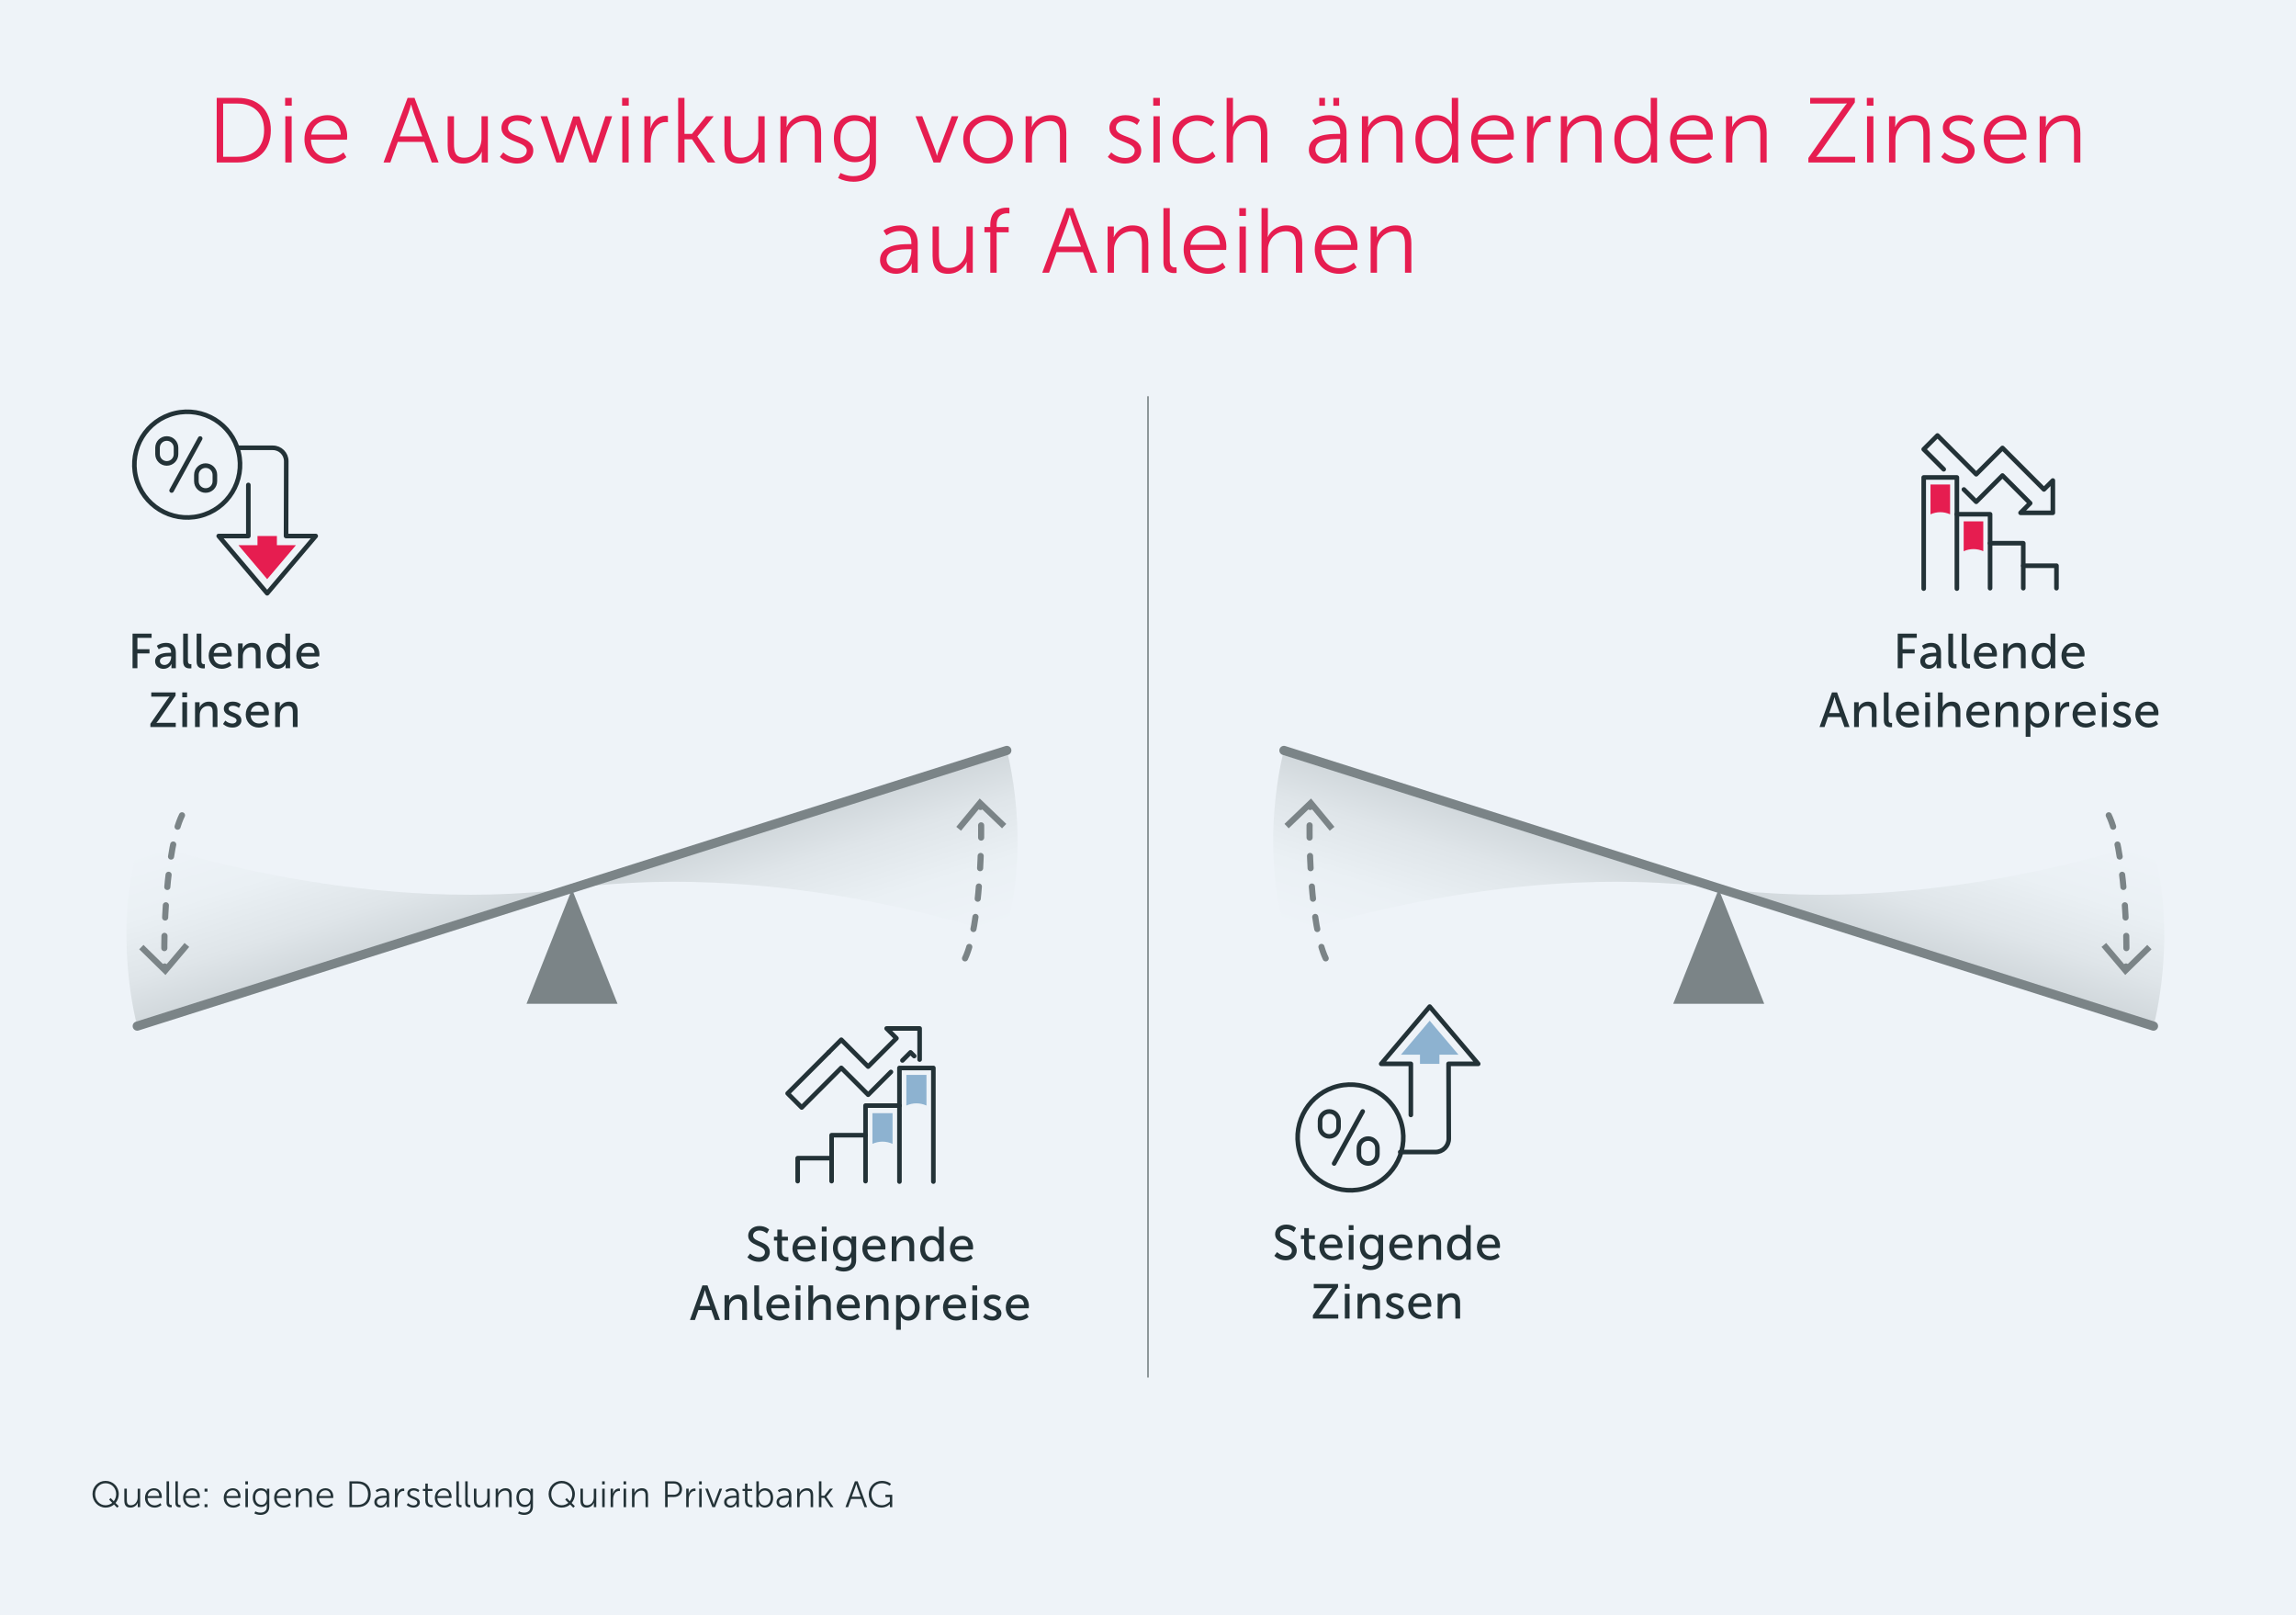 <?xml version="1.0" encoding="utf-8"?>
<!-- Generator: Adobe Illustrator 27.8.1, SVG Export Plug-In . SVG Version: 6.00 Build 0)  -->
<svg version="1.1" xmlns="http://www.w3.org/2000/svg" xmlns:xlink="http://www.w3.org/1999/xlink" x="0px" y="0px" width="1500px"
	 height="1054.81px" viewBox="0 0 1500 1054.81" style="enable-background:new 0 0 1500 1054.81;" xml:space="preserve">
<style type="text/css">
	.st0{fill:#EEF3F8;}
	.st1{fill:url(#SVGID_1_);}
	.st2{fill:url(#SVGID_00000142891146271324040250000014351232084577488008_);}
	.st3{fill:url(#SVGID_00000031187623075881490740000005427105241117152440_);}
	.st4{fill:#E61D50;}
	.st5{fill:#83B7A1;}
	.st6{fill:#FFFFFF;}
	.st7{fill:#2D3C41;}
	.st8{fill:#233237;}
	.st9{fill:#8DB2D0;}
	.st10{fill:#EAAD96;}
	.st11{fill:none;stroke:#BDC1C3;stroke-width:0.75;stroke-linejoin:round;stroke-miterlimit:10;}
	.st12{fill:none;stroke:#7B8487;stroke-width:0.75;stroke-linejoin:round;stroke-miterlimit:10;}
	.st13{fill:#F4BB6E;}
	
		.st14{fill:none;stroke:#E61D50;stroke-width:4;stroke-linecap:round;stroke-linejoin:round;stroke-miterlimit:10;stroke-dasharray:8,12;}
	.st15{fill:none;stroke:#233237;stroke-width:4;stroke-linecap:round;stroke-linejoin:round;stroke-miterlimit:10;}
	.st16{fill:none;stroke:#233237;stroke-width:3;stroke-linecap:round;stroke-linejoin:round;stroke-miterlimit:10;}
	.st17{fill:none;stroke:#7B8487;stroke-width:6;stroke-linecap:round;stroke-linejoin:round;stroke-miterlimit:10;}
	.st18{fill:none;stroke:#7B8487;stroke-width:4;stroke-linecap:round;stroke-linejoin:round;stroke-dasharray:8,12;}
	.st19{fill:#7B8487;}
	.st20{fill:url(#SVGID_00000065057469134649373370000001561142941100647605_);}
	.st21{fill:url(#SVGID_00000151513454711168822510000000401555970995497863_);}
	.st22{fill:url(#SVGID_00000138553595567663421030000004675384170077393845_);}
	.st23{fill:none;stroke:#7B8487;stroke-linecap:round;stroke-linejoin:round;stroke-miterlimit:10;}
</style>
<g id="BG">
	<g id="BG_1_">
		<rect x="-4560" class="st0" width="7034.91" height="5335.43"/>
	</g>
</g>
<g id="Vorlage">
</g>
<g id="Content">
	<linearGradient id="SVGID_1_" gradientUnits="userSpaceOnUse" x1="199.141" y1="521.622" x2="261.55" y2="720.197">
		<stop  offset="0" style="stop-color:#EEF3F8"/>
		<stop  offset="0.199" style="stop-color:#EAF0F4"/>
		<stop  offset="0.383" style="stop-color:#DFE5E9"/>
		<stop  offset="0.562" style="stop-color:#CCD3D7"/>
		<stop  offset="0.738" style="stop-color:#B2B9BD"/>
		<stop  offset="0.91" style="stop-color:#90989C"/>
		<stop  offset="1" style="stop-color:#7B8487"/>
	</linearGradient>
	<path class="st1" d="M91.35,548.86c0,0,140.33,50.16,282.35,31.29L89.66,670.17C89.66,670.17,72.72,609.51,91.35,548.86z"/>
	
		<linearGradient id="SVGID_00000106146164307761021370000015211086950589686662_" gradientUnits="userSpaceOnUse" x1="786.938" y1="720.351" x2="849.347" y2="918.926" gradientTransform="matrix(-1 0 0 -1 1335.205 1359.025)">
		<stop  offset="0" style="stop-color:#EEF3F8"/>
		<stop  offset="0.199" style="stop-color:#EAF0F4"/>
		<stop  offset="0.383" style="stop-color:#DFE5E9"/>
		<stop  offset="0.562" style="stop-color:#CCD3D7"/>
		<stop  offset="0.738" style="stop-color:#B2B9BD"/>
		<stop  offset="0.91" style="stop-color:#90989C"/>
		<stop  offset="1" style="stop-color:#7B8487"/>
	</linearGradient>
	<path style="fill:url(#SVGID_00000106146164307761021370000015211086950589686662_);" d="M656.06,611.44
		c0,0-140.33-50.16-282.35-31.29l284.05-90.02C657.75,490.13,674.69,550.78,656.06,611.44z"/>
	
		<linearGradient id="SVGID_00000086690172595830360050000007323862368985241009_" gradientUnits="userSpaceOnUse" x1="734.079" y1="854.875" x2="734.466" y2="856.106" gradientTransform="matrix(-1 0 0 -1 1249.902 1390.317)">
		<stop  offset="0" style="stop-color:#EEF3F8"/>
		<stop  offset="0.227" style="stop-color:#EBF0F5"/>
		<stop  offset="0.408" style="stop-color:#E1E7EB"/>
		<stop  offset="0.574" style="stop-color:#D0D6DA"/>
		<stop  offset="0.73" style="stop-color:#B8BFC3"/>
		<stop  offset="0.879" style="stop-color:#9AA2A5"/>
		<stop  offset="1" style="stop-color:#7B8487"/>
	</linearGradient>
	
		<line style="fill:url(#SVGID_00000086690172595830360050000007323862368985241009_);" x1="373.7" y1="580.15" x2="657.75" y2="490.13"/>
	<g>
		<g>
			<path class="st4" d="M141.58,63.93h13.84c12.86,0,21.52,7.74,21.52,21.06c0,13.44-8.66,21.12-21.52,21.12h-13.84V63.93z
				 M154.99,102.39c10.55,0,17.56-6.12,17.56-17.4c0-11.22-7.07-17.34-17.56-17.34h-9.21v34.74H154.99z"/>
			<path class="st4" d="M186.27,63.93h4.33v5.1h-4.33V63.93z M186.39,75.93h4.15v30.18h-4.15V75.93z"/>
			<path class="st4" d="M214.01,75.21c8.47,0,12.8,6.42,12.8,13.92c0,0.72-0.12,2.1-0.12,2.1h-23.53
				c0.18,7.74,5.55,11.94,11.89,11.94c5.61,0,9.33-3.66,9.33-3.66l1.89,3.12c0,0-4.45,4.2-11.34,4.2c-9.14,0-16.03-6.48-16.03-15.78
				C198.89,81.15,205.72,75.21,214.01,75.21z M222.6,87.87c-0.24-6.3-4.15-9.24-8.72-9.24c-5.12,0-9.57,3.18-10.55,9.24H222.6z"/>
			<path class="st4" d="M277.15,92.67H259.9l-4.88,13.44h-4.45l15.73-42.18h4.51l15.73,42.18h-4.45L277.15,92.67z M268.5,68.31
				c0,0-0.92,3.48-1.65,5.46l-5.73,15.3h14.75l-5.61-15.3c-0.73-1.98-1.65-5.46-1.65-5.46H268.5z"/>
			<path class="st4" d="M292.46,75.93h4.14v18.12c0,4.74,0.73,8.94,6.64,8.94c7.01,0,11.34-6.06,11.34-12.6V75.93h4.15v30.18h-4.02
				v-4.5c0-1.32,0.12-2.4,0.12-2.4h-0.12c-1.22,2.94-5.24,7.62-12.01,7.62c-7.19,0-10.24-3.84-10.24-11.7V75.93z"/>
			<path class="st4" d="M328.83,99.51c0,0,3.41,3.66,9.14,3.66c3.29,0,6.16-1.62,6.16-4.8c0-6.6-16.52-4.98-16.52-14.82
				c0-5.4,4.94-8.34,10.49-8.34c6.46,0,9.45,3.3,9.45,3.3l-1.89,3.12c0,0-2.62-2.76-7.68-2.76c-3.11,0-6.1,1.32-6.1,4.68
				c0,6.66,16.52,4.86,16.52,14.82c0,4.92-4.33,8.46-10.48,8.46c-7.44,0-11.34-4.38-11.34-4.38L328.83,99.51z"/>
			<path class="st4" d="M353.14,75.93h4.39l7.44,22.5c0.49,1.44,0.91,3.24,0.91,3.24H366c0,0,0.43-1.8,0.92-3.24l7.56-22.38h4.08
				l7.56,22.38c0.49,1.44,0.91,3.24,0.91,3.24h0.12c0,0,0.43-1.74,0.92-3.24l7.44-22.5h4.39l-10.36,30.18h-4.51l-7.5-21.48
				c-0.55-1.5-0.97-3.24-0.97-3.24h-0.12c0,0-0.43,1.74-0.92,3.24l-7.5,21.48h-4.51L353.14,75.93z"/>
			<path class="st4" d="M406.43,63.93h4.33v5.1h-4.33V63.93z M406.55,75.93h4.15v30.18h-4.15V75.93z"/>
			<path class="st4" d="M420.95,75.93h4.08v5.34c0,1.32-0.12,2.4-0.12,2.4h0.12c1.46-4.56,4.88-8.04,9.69-8.04
				c0.85,0,1.65,0.18,1.65,0.18v4.02c0,0-0.73-0.12-1.52-0.12c-4.33,0-7.56,3.36-8.9,7.8c-0.61,1.92-0.85,3.96-0.85,5.88v12.72
				h-4.15V75.93z"/>
			<path class="st4" d="M443.04,63.93h4.14v23.52h4.88l9.21-11.52h5L455.6,89.07v0.12l11.71,16.92h-4.94l-10.24-15.12h-4.94v15.12
				h-4.14V63.93z"/>
			<path class="st4" d="M473.28,75.93h4.14v18.12c0,4.74,0.73,8.94,6.64,8.94c7.01,0,11.34-6.06,11.34-12.6V75.93h4.15v30.18h-4.02
				v-4.5c0-1.32,0.12-2.4,0.12-2.4h-0.12c-1.22,2.94-5.24,7.62-12.01,7.62c-7.19,0-10.24-3.84-10.24-11.7V75.93z"/>
			<path class="st4" d="M509.87,75.93h4.08v4.5c0,1.32-0.12,2.4-0.12,2.4h0.12c1.1-2.76,5-7.62,12.25-7.62
				c7.56,0,10.24,4.26,10.24,11.7v19.2h-4.15V87.99c0-4.74-0.73-8.94-6.64-8.94c-5.24,0-9.75,3.54-11.16,8.52
				c-0.37,1.26-0.49,2.64-0.49,4.08v14.46h-4.14V75.93z"/>
			<path class="st4" d="M557.41,115.05c5.97,0,10.73-2.76,10.73-9.48v-2.76c0-1.14,0.12-2.16,0.12-2.16h-0.12
				c-1.83,3.36-4.94,5.28-9.69,5.28c-8.23,0-13.66-6.42-13.66-15.48c0-9.06,5.06-15.24,13.29-15.24c8.11,0,10.12,5.04,10.12,5.04
				h0.12c0,0-0.06-0.36-0.06-1.02v-3.3h4.02v29.46c0,9.6-7.19,13.32-14.69,13.32c-3.54,0-7.07-0.9-10.06-2.4l1.58-3.36
				C549.12,112.95,552.9,115.05,557.41,115.05z M568.2,90.45c0-8.82-4.27-11.52-9.69-11.52c-5.97,0-9.45,4.26-9.45,11.46
				s3.96,11.88,10.06,11.88C563.93,102.27,568.2,99.33,568.2,90.45z"/>
			<path class="st4" d="M598.12,75.93h4.39l8.53,22.14c0.55,1.5,1.04,3.6,1.04,3.6h0.12c0,0,0.49-2.04,1.1-3.6l8.47-22.14h4.33
				l-11.7,30.18h-4.51L598.12,75.93z"/>
			<path class="st4" d="M645.49,75.21c8.96,0,16.22,6.72,16.22,15.66c0,9.12-7.25,15.96-16.22,15.96s-16.21-6.84-16.21-15.96
				C629.28,81.93,636.53,75.21,645.49,75.21z M645.49,103.17c6.58,0,11.95-5.28,11.95-12.3c0-6.84-5.36-11.94-11.95-11.94
				c-6.58,0-11.95,5.1-11.95,11.94C633.54,97.89,638.91,103.17,645.49,103.17z"/>
			<path class="st4" d="M670.06,75.93h4.08v4.5c0,1.32-0.12,2.4-0.12,2.4h0.12c1.1-2.76,5-7.62,12.25-7.62
				c7.56,0,10.24,4.26,10.24,11.7v19.2h-4.15V87.99c0-4.74-0.73-8.94-6.64-8.94c-5.24,0-9.75,3.54-11.16,8.52
				c-0.37,1.26-0.49,2.64-0.49,4.08v14.46h-4.15V75.93z"/>
			<path class="st4" d="M726.01,99.51c0,0,3.41,3.66,9.14,3.66c3.29,0,6.16-1.62,6.16-4.8c0-6.6-16.52-4.98-16.52-14.82
				c0-5.4,4.94-8.34,10.48-8.34c6.46,0,9.45,3.3,9.45,3.3l-1.89,3.12c0,0-2.62-2.76-7.68-2.76c-3.11,0-6.1,1.32-6.1,4.68
				c0,6.66,16.52,4.86,16.52,14.82c0,4.92-4.33,8.46-10.49,8.46c-7.44,0-11.34-4.38-11.34-4.38L726.01,99.51z"/>
			<path class="st4" d="M753.42,63.93h4.33v5.1h-4.33V63.93z M753.54,75.93h4.15v30.18h-4.15V75.93z"/>
			<path class="st4" d="M782.13,75.21c7.5,0,11.22,4.32,11.22,4.32l-2.13,3.06c0,0-3.41-3.66-8.96-3.66
				c-6.71,0-11.95,4.92-11.95,12.12c0,7.08,5.3,12.12,12.07,12.12c6.22,0,9.81-4.26,9.81-4.26l1.89,3.18c0,0-4.15,4.74-11.95,4.74
				c-9.08,0-16.09-6.42-16.09-15.78C766.04,81.75,773.11,75.21,782.13,75.21z"/>
			<path class="st4" d="M801.38,63.93h4.14v16.32c0,1.38-0.12,2.46-0.12,2.46h0.12c1.16-2.88,5.24-7.5,12.19-7.5
				c7.56,0,10.24,4.26,10.24,11.7v19.2h-4.15V87.99c0-4.74-0.73-8.94-6.64-8.94c-5.24,0-9.75,3.54-11.16,8.58
				c-0.37,1.2-0.49,2.58-0.49,4.02v14.46h-4.14V63.93z"/>
			<path class="st4" d="M873.85,87.45h1.71v-0.78c0-5.82-3.23-7.8-7.62-7.8c-5.06,0-8.66,2.88-8.66,2.88l-1.95-3.12
				c0,0,4.02-3.42,10.91-3.42c7.38,0,11.46,4.02,11.46,11.58v19.32h-3.96v-3.3c0-1.5,0.12-2.52,0.12-2.52h-0.12
				c0,0-2.56,6.54-10.24,6.54c-5.12,0-10.42-2.94-10.42-8.94C855.07,87.69,868.54,87.45,873.85,87.45z M866.17,103.35
				c5.85,0,9.39-6,9.39-11.22v-1.32h-1.77c-4.82,0-14.45,0.18-14.45,6.84C859.34,100.47,861.6,103.35,866.17,103.35z M861.9,63.93
				h3.72v5.16h-3.72V63.93z M871.1,63.93h3.78v5.16h-3.78V63.93z"/>
			<path class="st4" d="M889.77,75.93h4.08v4.5c0,1.32-0.12,2.4-0.12,2.4h0.12c1.1-2.76,5-7.62,12.25-7.62
				c7.56,0,10.24,4.26,10.24,11.7v19.2h-4.15V87.99c0-4.74-0.73-8.94-6.64-8.94c-5.24,0-9.75,3.54-11.16,8.52
				c-0.37,1.26-0.49,2.64-0.49,4.08v14.46h-4.15V75.93z"/>
			<path class="st4" d="M938.47,75.21c7.44,0,10,5.7,10,5.7h0.12c0,0-0.12-1.02-0.12-2.28v-14.7h4.15v42.18h-4.02v-3.18
				c0-1.32,0.12-2.16,0.12-2.16h-0.12c0,0-2.5,6.06-10.55,6.06c-8.23,0-13.35-6.48-13.35-15.84
				C924.69,81.45,930.42,75.21,938.47,75.21z M938.65,103.17c5.12,0,9.94-3.6,9.94-12.18c0-6.12-3.17-12.12-9.75-12.12
				c-5.43,0-9.88,4.5-9.88,12.12C928.96,98.43,932.92,103.17,938.65,103.17z"/>
			<path class="st4" d="M976.22,75.21c8.47,0,12.8,6.42,12.8,13.92c0,0.72-0.12,2.1-0.12,2.1h-23.53
				c0.18,7.74,5.55,11.94,11.89,11.94c5.61,0,9.33-3.66,9.33-3.66l1.89,3.12c0,0-4.45,4.2-11.34,4.2c-9.14,0-16.03-6.48-16.03-15.78
				C961.1,81.15,967.93,75.21,976.22,75.21z M984.81,87.87c-0.24-6.3-4.14-9.24-8.72-9.24c-5.12,0-9.57,3.18-10.55,9.24H984.81z"/>
			<path class="st4" d="M997.64,75.93h4.08v5.34c0,1.32-0.12,2.4-0.12,2.4h0.12c1.46-4.56,4.88-8.04,9.69-8.04
				c0.85,0,1.65,0.18,1.65,0.18v4.02c0,0-0.73-0.12-1.52-0.12c-4.33,0-7.56,3.36-8.9,7.8c-0.61,1.92-0.85,3.96-0.85,5.88v12.72
				h-4.15V75.93z"/>
			<path class="st4" d="M1019.73,75.93h4.08v4.5c0,1.32-0.12,2.4-0.12,2.4h0.12c1.1-2.76,5-7.62,12.25-7.62
				c7.56,0,10.24,4.26,10.24,11.7v19.2h-4.15V87.99c0-4.74-0.73-8.94-6.64-8.94c-5.24,0-9.75,3.54-11.16,8.52
				c-0.37,1.26-0.49,2.64-0.49,4.08v14.46h-4.15V75.93z"/>
			<path class="st4" d="M1068.44,75.21c7.44,0,10,5.7,10,5.7h0.12c0,0-0.12-1.02-0.12-2.28v-14.7h4.15v42.18h-4.02v-3.18
				c0-1.32,0.12-2.16,0.12-2.16h-0.12c0,0-2.5,6.06-10.55,6.06c-8.23,0-13.35-6.48-13.35-15.84
				C1054.66,81.45,1060.39,75.21,1068.44,75.21z M1068.62,103.17c5.12,0,9.94-3.6,9.94-12.18c0-6.12-3.17-12.12-9.75-12.12
				c-5.42,0-9.88,4.5-9.88,12.12C1058.93,98.43,1062.89,103.17,1068.62,103.17z"/>
			<path class="st4" d="M1106.18,75.21c8.47,0,12.8,6.42,12.8,13.92c0,0.72-0.12,2.1-0.12,2.1h-23.53
				c0.18,7.74,5.55,11.94,11.89,11.94c5.61,0,9.33-3.66,9.33-3.66l1.89,3.12c0,0-4.45,4.2-11.34,4.2c-9.14,0-16.03-6.48-16.03-15.78
				C1091.07,81.15,1097.89,75.21,1106.18,75.21z M1114.78,87.87c-0.24-6.3-4.15-9.24-8.72-9.24c-5.12,0-9.57,3.18-10.54,9.24
				H1114.78z"/>
			<path class="st4" d="M1127.61,75.93h4.08v4.5c0,1.32-0.12,2.4-0.12,2.4h0.12c1.1-2.76,5-7.62,12.25-7.62
				c7.56,0,10.24,4.26,10.24,11.7v19.2h-4.14V87.99c0-4.74-0.73-8.94-6.64-8.94c-5.24,0-9.75,3.54-11.16,8.52
				c-0.37,1.26-0.49,2.64-0.49,4.08v14.46h-4.15V75.93z"/>
			<path class="st4" d="M1181.43,103.17l22.13-31.68c1.58-2.22,2.99-3.84,2.99-3.84v-0.12c0,0-1.04,0.12-3.11,0.12h-20.85v-3.72
				h29.2v2.94l-22.13,31.68c-1.58,2.28-3.05,3.84-3.05,3.84v0.12c0,0,1.1-0.12,3.17-0.12h22.19v3.72h-30.54V103.17z"/>
			<path class="st4" d="M1219.62,63.93h4.33v5.1h-4.33V63.93z M1219.75,75.93h4.15v30.18h-4.15V75.93z"/>
			<path class="st4" d="M1234.14,75.93h4.08v4.5c0,1.32-0.12,2.4-0.12,2.4h0.12c1.1-2.76,5-7.62,12.25-7.62
				c7.56,0,10.24,4.26,10.24,11.7v19.2h-4.14V87.99c0-4.74-0.73-8.94-6.64-8.94c-5.24,0-9.75,3.54-11.16,8.52
				c-0.37,1.26-0.49,2.64-0.49,4.08v14.46h-4.15V75.93z"/>
			<path class="st4" d="M1270.49,99.51c0,0,3.41,3.66,9.14,3.66c3.29,0,6.16-1.62,6.16-4.8c0-6.6-16.52-4.98-16.52-14.82
				c0-5.4,4.94-8.34,10.48-8.34c6.46,0,9.45,3.3,9.45,3.3l-1.89,3.12c0,0-2.62-2.76-7.68-2.76c-3.11,0-6.1,1.32-6.1,4.68
				c0,6.66,16.52,4.86,16.52,14.82c0,4.92-4.33,8.46-10.48,8.46c-7.44,0-11.34-4.38-11.34-4.38L1270.49,99.51z"/>
			<path class="st4" d="M1311.12,75.21c8.47,0,12.8,6.42,12.8,13.92c0,0.72-0.12,2.1-0.12,2.1h-23.53
				c0.18,7.74,5.55,11.94,11.89,11.94c5.61,0,9.33-3.66,9.33-3.66l1.89,3.12c0,0-4.45,4.2-11.34,4.2c-9.14,0-16.03-6.48-16.03-15.78
				C1296,81.15,1302.82,75.21,1311.12,75.21z M1319.71,87.87c-0.24-6.3-4.15-9.24-8.72-9.24c-5.12,0-9.57,3.18-10.54,9.24H1319.71z"
				/>
			<path class="st4" d="M1332.54,75.93h4.08v4.5c0,1.32-0.12,2.4-0.12,2.4h0.12c1.1-2.76,5-7.62,12.25-7.62
				c7.56,0,10.24,4.26,10.24,11.7v19.2h-4.14V87.99c0-4.74-0.73-8.94-6.64-8.94c-5.24,0-9.75,3.54-11.16,8.52
				c-0.37,1.26-0.49,2.64-0.49,4.08v14.46h-4.15V75.93z"/>
			<path class="st4" d="M593.7,159.45h1.71v-0.78c0-5.82-3.23-7.8-7.62-7.8c-5.06,0-8.66,2.88-8.66,2.88l-1.95-3.12
				c0,0,4.02-3.42,10.91-3.42c7.38,0,11.46,4.02,11.46,11.58v19.32h-3.96v-3.3c0-1.5,0.12-2.52,0.12-2.52h-0.12
				c0,0-2.56,6.54-10.24,6.54c-5.12,0-10.42-2.94-10.42-8.94C574.92,159.69,588.39,159.45,593.7,159.45z M586.02,175.35
				c5.85,0,9.39-6,9.39-11.22v-1.32h-1.77c-4.82,0-14.45,0.18-14.45,6.84C579.19,172.47,581.44,175.35,586.02,175.35z"/>
			<path class="st4" d="M609.26,147.93h4.14v18.12c0,4.74,0.73,8.94,6.64,8.94c7.01,0,11.34-6.06,11.34-12.6v-14.46h4.15v30.18
				h-4.02v-4.5c0-1.32,0.12-2.4,0.12-2.4h-0.12c-1.22,2.94-5.24,7.62-12.01,7.62c-7.19,0-10.24-3.84-10.24-11.7V147.93z"/>
			<path class="st4" d="M646.97,151.71h-3.84v-3.42h3.84v-1.44c0-9.96,7.13-11.22,10.61-11.22c1.16,0,1.89,0.12,1.89,0.12v3.66
				c0,0-0.61-0.12-1.46-0.12c-2.38,0-6.89,0.84-6.89,7.56v1.44h7.86v3.42h-7.86v26.4h-4.15V151.71z"/>
			<path class="st4" d="M707.49,164.67h-17.25l-4.88,13.44h-4.45l15.73-42.18h4.51l15.73,42.18h-4.45L707.49,164.67z M698.84,140.31
				c0,0-0.91,3.48-1.65,5.46l-5.73,15.3h14.75l-5.61-15.3c-0.73-1.98-1.65-5.46-1.65-5.46H698.84z"/>
			<path class="st4" d="M723.63,147.93h4.08v4.5c0,1.32-0.12,2.4-0.12,2.4h0.12c1.1-2.76,5-7.62,12.25-7.62
				c7.56,0,10.24,4.26,10.24,11.7v19.2h-4.15v-18.12c0-4.74-0.73-8.94-6.64-8.94c-5.24,0-9.75,3.54-11.16,8.52
				c-0.37,1.26-0.49,2.64-0.49,4.08v14.46h-4.14V147.93z"/>
			<path class="st4" d="M760.07,135.93h4.15v34.14c0,3.96,1.83,4.56,3.41,4.56c0.55,0,1.04-0.06,1.04-0.06v3.66
				c0,0-0.73,0.12-1.52,0.12c-2.56,0-7.07-0.78-7.07-7.38V135.93z"/>
			<path class="st4" d="M788.39,147.21c8.47,0,12.8,6.42,12.8,13.92c0,0.72-0.12,2.1-0.12,2.1h-23.53
				c0.18,7.74,5.55,11.94,11.89,11.94c5.61,0,9.33-3.66,9.33-3.66l1.89,3.12c0,0-4.45,4.2-11.34,4.2c-9.14,0-16.03-6.48-16.03-15.78
				C773.28,153.15,780.1,147.21,788.39,147.21z M796.99,159.87c-0.24-6.3-4.15-9.24-8.72-9.24c-5.12,0-9.57,3.18-10.55,9.24H796.99z
				"/>
			<path class="st4" d="M809.65,135.93h4.33v5.1h-4.33V135.93z M809.78,147.93h4.15v30.18h-4.15V147.93z"/>
			<path class="st4" d="M824.17,135.93h4.15v16.32c0,1.38-0.12,2.46-0.12,2.46h0.12c1.16-2.88,5.24-7.5,12.19-7.5
				c7.56,0,10.24,4.26,10.24,11.7v19.2h-4.14v-18.12c0-4.74-0.73-8.94-6.64-8.94c-5.24,0-9.75,3.54-11.16,8.58
				c-0.37,1.2-0.49,2.58-0.49,4.02v14.46h-4.15V135.93z"/>
			<path class="st4" d="M874.05,147.21c8.47,0,12.8,6.42,12.8,13.92c0,0.72-0.12,2.1-0.12,2.1H863.2
				c0.18,7.74,5.55,11.94,11.89,11.94c5.61,0,9.33-3.66,9.33-3.66l1.89,3.12c0,0-4.45,4.2-11.34,4.2c-9.14,0-16.03-6.48-16.03-15.78
				C858.93,153.15,865.76,147.21,874.05,147.21z M882.65,159.87c-0.24-6.3-4.15-9.24-8.72-9.24c-5.12,0-9.57,3.18-10.54,9.24H882.65
				z"/>
			<path class="st4" d="M895.47,147.93h4.08v4.5c0,1.32-0.12,2.4-0.12,2.4h0.12c1.1-2.76,5-7.62,12.25-7.62
				c7.56,0,10.24,4.26,10.24,11.7v19.2h-4.15v-18.12c0-4.74-0.73-8.94-6.64-8.94c-5.24,0-9.75,3.54-11.16,8.52
				c-0.37,1.26-0.49,2.64-0.49,4.08v14.46h-4.15V147.93z"/>
		</g>
	</g>
	<g>
		<path class="st8" d="M834.33,817.78c0,0,2.4,2.43,5.76,2.43c2.11,0,3.9-1.18,3.9-3.33c0-4.9-10.94-3.84-10.94-10.78
			c0-3.52,3.04-6.3,7.29-6.3c4.19,0,6.4,2.27,6.4,2.27l-1.44,2.62c0,0-2.08-1.95-4.96-1.95c-2.4,0-4.1,1.5-4.1,3.3
			c0,4.67,10.94,3.42,10.94,10.75c0,3.49-2.69,6.37-7.17,6.37c-4.8,0-7.49-2.98-7.49-2.98L834.33,817.78z"/>
		<path class="st8" d="M851.99,809.3h-2.11v-2.5h2.21v-4.67h3.01v4.67h3.9v2.5h-3.9v7.2c0,3.23,2.27,3.65,3.46,3.65
			c0.45,0,0.74-0.06,0.74-0.06v2.75c0,0-0.45,0.06-1.09,0.06c-2.08,0-6.21-0.64-6.21-6.05V809.3z"/>
		<path class="st8" d="M870.07,806.2c4.58,0,7.01,3.39,7.01,7.58c0,0.42-0.1,1.34-0.1,1.34h-11.81c0.16,3.55,2.69,5.34,5.57,5.34
			c2.78,0,4.8-1.89,4.8-1.89l1.28,2.27c0,0-2.4,2.3-6.27,2.3c-5.09,0-8.58-3.68-8.58-8.48C861.97,809.53,865.46,806.2,870.07,806.2z
			 M873.91,812.79c-0.1-2.78-1.82-4.13-3.9-4.13c-2.37,0-4.29,1.47-4.74,4.13H873.91z"/>
		<path class="st8" d="M881.14,800.19h3.13v3.17h-3.13V800.19z M881.17,806.59h3.1v16.19h-3.1V806.59z"/>
		<path class="st8" d="M895.35,826.81c2.82,0,5.12-1.25,5.12-4.54v-1.18c0-0.51,0.03-1.02,0.03-1.02h-0.06
			c-0.96,1.6-2.46,2.53-4.8,2.53c-4.51,0-7.23-3.62-7.23-8.29c0-4.64,2.59-8.1,7.07-8.1c3.9,0,5.09,2.4,5.09,2.4h0.06
			c0,0-0.03-0.22-0.03-0.51v-1.5h2.98v15.52c0,5.34-4.06,7.39-8.16,7.39c-1.95,0-3.97-0.54-5.54-1.34l1.02-2.43
			C890.9,825.72,892.92,826.81,895.35,826.81z M900.53,814.33c0-4.22-2.05-5.44-4.58-5.44c-2.82,0-4.42,2.05-4.42,5.34
			c0,3.36,1.79,5.66,4.7,5.66C898.48,819.9,900.53,818.55,900.53,814.33z"/>
		<path class="st8" d="M915.73,806.2c4.58,0,7.01,3.39,7.01,7.58c0,0.42-0.1,1.34-0.1,1.34h-11.81c0.16,3.55,2.69,5.34,5.57,5.34
			c2.79,0,4.8-1.89,4.8-1.89l1.28,2.27c0,0-2.4,2.3-6.27,2.3c-5.09,0-8.58-3.68-8.58-8.48C907.64,809.53,911.12,806.2,915.73,806.2z
			 M919.57,812.79c-0.1-2.78-1.82-4.13-3.9-4.13c-2.37,0-4.29,1.47-4.74,4.13H919.57z"/>
		<path class="st8" d="M926.84,806.59h3.01v2.14c0,0.64-0.06,1.18-0.06,1.18h0.06c0.64-1.41,2.56-3.71,6.08-3.71
			c3.81,0,5.57,2.08,5.57,6.21v10.37h-3.1v-9.66c0-2.27-0.48-4.06-3.07-4.06c-2.46,0-4.45,1.63-5.12,3.97
			c-0.19,0.64-0.26,1.38-0.26,2.18v7.58h-3.1V806.59z"/>
		<path class="st8" d="M952.72,806.2c3.74,0,4.99,2.56,4.99,2.56h0.06c0,0-0.06-0.48-0.06-1.09v-7.49h3.1v22.59h-2.94v-1.54
			c0-0.64,0.03-1.09,0.03-1.09h-0.06c0,0-1.31,3.01-5.31,3.01c-4.38,0-7.14-3.46-7.14-8.48C945.4,809.53,948.44,806.2,952.72,806.2z
			 M953.14,820.47c2.4,0,4.67-1.7,4.67-5.82c0-2.88-1.5-5.76-4.58-5.76c-2.56,0-4.67,2.11-4.67,5.79
			C948.56,818.2,950.45,820.47,953.14,820.47z"/>
		<path class="st8" d="M972.98,806.2c4.58,0,7.01,3.39,7.01,7.58c0,0.42-0.1,1.34-0.1,1.34h-11.81c0.16,3.55,2.69,5.34,5.57,5.34
			c2.78,0,4.8-1.89,4.8-1.89l1.28,2.27c0,0-2.4,2.3-6.27,2.3c-5.09,0-8.58-3.68-8.58-8.48C964.88,809.53,968.37,806.2,972.98,806.2z
			 M976.82,812.79c-0.1-2.78-1.82-4.13-3.9-4.13c-2.37,0-4.29,1.47-4.74,4.13H976.82z"/>
		<path class="st8" d="M857.73,859.06l10.88-15.68c0.86-1.28,1.63-2.08,1.63-2.08v-0.06c0,0-0.61,0.1-1.7,0.1h-10.24v-2.75h15.87
			v2.08l-10.88,15.71c-0.86,1.25-1.63,2.05-1.63,2.05v0.06c0,0,0.61-0.06,1.7-0.06h10.94v2.75h-16.57V859.06z"/>
		<path class="st8" d="M878.57,838.59h3.13v3.17h-3.13V838.59z M878.6,844.99h3.1v16.19h-3.1V844.99z"/>
		<path class="st8" d="M886.89,844.99h3.01v2.14c0,0.64-0.06,1.18-0.06,1.18h0.06c0.64-1.41,2.56-3.71,6.08-3.71
			c3.81,0,5.57,2.08,5.57,6.21v10.37h-3.1v-9.66c0-2.27-0.48-4.06-3.07-4.06c-2.46,0-4.45,1.63-5.12,3.97
			c-0.19,0.64-0.26,1.38-0.26,2.18v7.58h-3.1V844.99z"/>
		<path class="st8" d="M906.69,856.98c0,0,1.82,1.89,4.64,1.89c1.34,0,2.69-0.7,2.69-2.02c0-2.98-8.32-2.37-8.32-7.65
			c0-2.94,2.62-4.61,5.86-4.61c3.55,0,5.22,1.79,5.22,1.79l-1.25,2.33c0,0-1.44-1.44-4-1.44c-1.34,0-2.66,0.58-2.66,1.98
			c0,2.91,8.32,2.27,8.32,7.58c0,2.69-2.3,4.7-5.86,4.7c-3.97,0-6.14-2.37-6.14-2.37L906.69,856.98z"/>
		<path class="st8" d="M928.13,844.6c4.58,0,7.01,3.39,7.01,7.58c0,0.42-0.1,1.34-0.1,1.34h-11.81c0.16,3.55,2.69,5.34,5.57,5.34
			c2.78,0,4.8-1.89,4.8-1.89l1.28,2.27c0,0-2.4,2.3-6.27,2.3c-5.09,0-8.58-3.68-8.58-8.48C920.04,847.93,923.53,844.6,928.13,844.6z
			 M931.97,851.19c-0.1-2.78-1.82-4.13-3.9-4.13c-2.37,0-4.29,1.47-4.74,4.13H931.97z"/>
		<path class="st8" d="M939.24,844.99h3.01v2.14c0,0.64-0.06,1.18-0.06,1.18h0.06c0.64-1.41,2.56-3.71,6.08-3.71
			c3.81,0,5.57,2.08,5.57,6.21v10.37h-3.1v-9.66c0-2.27-0.48-4.06-3.07-4.06c-2.46,0-4.45,1.63-5.12,3.97
			c-0.19,0.64-0.26,1.38-0.26,2.18v7.58h-3.1V844.99z"/>
	</g>
	<g>
		<g>
			<path class="st16" d="M914.79,752.43c8.83,0,18.67,0,22.95,0c4.84,0,8.77-3.93,8.75-8.77l-0.13-48.84h19.37l-31.7-37.4
				l-31.68,37.4h19.37v33.36"/>
		</g>
		
			<ellipse transform="matrix(0.973 -0.233 0.233 0.973 -148.636 225.471)" class="st16" cx="881.62" cy="742.91" rx="34.5" ry="34.5"/>
		<polygon class="st9" points="940.39,694.84 940.37,688.85 946.36,688.85 952.84,688.85 934.03,666.65 915.23,688.85 
			921.72,688.85 927.69,688.85 927.69,694.82 		"/>
		<line class="st16" x1="871.6" y1="759.9" x2="890.26" y2="725.93"/>
		<path class="st16" d="M893.83,759.9L893.83,759.9c-3.34,0-6.04-2.7-6.04-6.04v-4.18c0-3.34,2.7-6.04,6.04-6.04l0,0
			c3.34,0,6.04,2.7,6.04,6.04v4.18C899.87,757.19,897.16,759.9,893.83,759.9z"/>
		<path class="st16" d="M868.45,742.19L868.45,742.19c-3.34,0-6.04-2.7-6.04-6.04v-4.18c0-3.34,2.7-6.04,6.04-6.04l0,0
			c3.34,0,6.04,2.7,6.04,6.04v4.18C874.49,739.49,871.78,742.19,868.45,742.19z"/>
	</g>
	<g>
		<path class="st8" d="M86.6,413.85h12.45v2.75h-9.28v7.42h7.9v2.75h-7.9v9.66H86.6V413.85z"/>
		<path class="st8" d="M111.08,426.33h0.7v-0.29c0-2.66-1.5-3.55-3.55-3.55c-2.5,0-4.51,1.57-4.51,1.57l-1.28-2.27
			c0,0,2.34-1.92,6.05-1.92c4.1,0,6.4,2.24,6.4,6.34v10.24h-2.88v-1.54c0-0.74,0.06-1.28,0.06-1.28h-0.06c0,0-1.31,3.2-5.18,3.2
			c-2.78,0-5.5-1.7-5.5-4.93C101.32,426.55,108.36,426.33,111.08,426.33z M107.5,434.32c2.62,0,4.32-2.75,4.32-5.15v-0.51h-0.8
			c-2.34,0-6.56,0.16-6.56,3.07C104.46,433.05,105.48,434.32,107.5,434.32z"/>
		<path class="st8" d="M119.66,413.85h3.1v17.63c0,1.95,0.77,2.3,1.73,2.3c0.29,0,0.54-0.03,0.54-0.03v2.75c0,0-0.48,0.06-1.02,0.06
			c-1.76,0-4.35-0.48-4.35-4.54V413.85z"/>
		<path class="st8" d="M128.46,413.85h3.1v17.63c0,1.95,0.77,2.3,1.73,2.3c0.29,0,0.54-0.03,0.54-0.03v2.75c0,0-0.48,0.06-1.02,0.06
			c-1.76,0-4.35-0.48-4.35-4.54V413.85z"/>
		<path class="st8" d="M144.43,419.86c4.58,0,7.01,3.39,7.01,7.58c0,0.42-0.1,1.34-0.1,1.34h-11.81c0.16,3.55,2.69,5.34,5.57,5.34
			c2.78,0,4.8-1.89,4.8-1.89l1.28,2.27c0,0-2.4,2.3-6.27,2.3c-5.09,0-8.58-3.68-8.58-8.48
			C136.33,423.19,139.82,419.86,144.43,419.86z M148.27,426.45c-0.1-2.78-1.82-4.13-3.9-4.13c-2.37,0-4.29,1.47-4.74,4.13H148.27z"
			/>
		<path class="st8" d="M155.53,420.25h3.01v2.14c0,0.64-0.06,1.18-0.06,1.18h0.06c0.64-1.41,2.56-3.71,6.08-3.71
			c3.81,0,5.57,2.08,5.57,6.21v10.37h-3.1v-9.66c0-2.27-0.48-4.06-3.07-4.06c-2.46,0-4.45,1.63-5.12,3.97
			c-0.19,0.64-0.26,1.38-0.26,2.18v7.58h-3.1V420.25z"/>
		<path class="st8" d="M181.42,419.86c3.74,0,4.99,2.56,4.99,2.56h0.06c0,0-0.06-0.48-0.06-1.09v-7.49h3.1v22.59h-2.94v-1.54
			c0-0.64,0.03-1.09,0.03-1.09h-0.06c0,0-1.31,3.01-5.31,3.01c-4.38,0-7.13-3.46-7.13-8.48
			C174.09,423.19,177.13,419.86,181.42,419.86z M181.83,434.13c2.4,0,4.67-1.7,4.67-5.82c0-2.88-1.5-5.76-4.58-5.76
			c-2.56,0-4.67,2.11-4.67,5.79C177.26,431.86,179.15,434.13,181.83,434.13z"/>
		<path class="st8" d="M201.68,419.86c4.58,0,7.01,3.39,7.01,7.58c0,0.42-0.1,1.34-0.1,1.34h-11.81c0.16,3.55,2.69,5.34,5.57,5.34
			c2.78,0,4.8-1.89,4.8-1.89l1.28,2.27c0,0-2.4,2.3-6.27,2.3c-5.09,0-8.58-3.68-8.58-8.48
			C193.58,423.19,197.07,419.86,201.68,419.86z M205.52,426.45c-0.1-2.78-1.82-4.13-3.9-4.13c-2.37,0-4.29,1.47-4.74,4.13H205.52z"
			/>
		<path class="st8" d="M98.25,472.72l10.88-15.68c0.87-1.28,1.63-2.08,1.63-2.08v-0.06c0,0-0.61,0.1-1.7,0.1H98.83v-2.75h15.87v2.08
			l-10.88,15.71c-0.86,1.25-1.63,2.05-1.63,2.05v0.06c0,0,0.61-0.06,1.7-0.06h10.94v2.75H98.25V472.72z"/>
		<path class="st8" d="M119.08,452.25h3.14v3.17h-3.14V452.25z M119.12,458.65h3.1v16.19h-3.1V458.65z"/>
		<path class="st8" d="M127.4,458.65h3.01v2.14c0,0.64-0.06,1.18-0.06,1.18h0.06c0.64-1.41,2.56-3.71,6.08-3.71
			c3.81,0,5.57,2.08,5.57,6.21v10.37h-3.1v-9.66c0-2.27-0.48-4.06-3.07-4.06c-2.46,0-4.45,1.63-5.12,3.97
			c-0.19,0.64-0.26,1.38-0.26,2.18v7.58h-3.1V458.65z"/>
		<path class="st8" d="M147.21,470.64c0,0,1.82,1.89,4.64,1.89c1.34,0,2.69-0.7,2.69-2.02c0-2.98-8.32-2.37-8.32-7.65
			c0-2.94,2.62-4.61,5.86-4.61c3.55,0,5.22,1.79,5.22,1.79l-1.25,2.34c0,0-1.44-1.44-4-1.44c-1.34,0-2.66,0.58-2.66,1.98
			c0,2.91,8.32,2.27,8.32,7.58c0,2.69-2.3,4.7-5.86,4.7c-3.97,0-6.14-2.37-6.14-2.37L147.21,470.64z"/>
		<path class="st8" d="M168.65,458.26c4.58,0,7.01,3.39,7.01,7.58c0,0.42-0.1,1.34-0.1,1.34h-11.81c0.16,3.55,2.69,5.34,5.57,5.34
			c2.79,0,4.8-1.89,4.8-1.89l1.28,2.27c0,0-2.4,2.3-6.27,2.3c-5.09,0-8.58-3.68-8.58-8.48
			C160.56,461.59,164.04,458.26,168.65,458.26z M172.49,464.85c-0.1-2.78-1.82-4.13-3.9-4.13c-2.37,0-4.29,1.47-4.74,4.13H172.49z"
			/>
		<path class="st8" d="M179.76,458.65h3.01v2.14c0,0.64-0.06,1.18-0.06,1.18h0.06c0.64-1.41,2.56-3.71,6.08-3.71
			c3.81,0,5.57,2.08,5.57,6.21v10.37h-3.1v-9.66c0-2.27-0.48-4.06-3.07-4.06c-2.46,0-4.45,1.63-5.12,3.97
			c-0.19,0.64-0.26,1.38-0.26,2.18v7.58h-3.1V458.65z"/>
	</g>
	<g>
		<g>
			<path class="st16" d="M155.31,292.48c8.83,0,18.67,0,22.95,0c4.84,0,8.77,3.93,8.75,8.77l-0.13,48.84h19.37l-31.7,37.4
				l-31.68-37.4h19.37v-33.36"/>
		</g>
		
			<ellipse transform="matrix(0.973 -0.233 0.233 0.973 -67.223 36.736)" class="st16" cx="122.14" cy="303.38" rx="34.5" ry="34.5"/>
		<polygon class="st4" points="180.91,350.07 180.89,356.06 186.88,356.06 193.36,356.06 174.55,378.26 155.75,356.06 
			162.24,356.06 168.21,356.06 168.21,350.09 		"/>
		<line class="st16" x1="112.12" y1="320.36" x2="130.77" y2="286.4"/>
		<path class="st16" d="M134.34,320.36L134.34,320.36c-3.34,0-6.04-2.7-6.04-6.04v-4.18c0-3.34,2.7-6.04,6.04-6.04l0,0
			c3.34,0,6.04,2.7,6.04,6.04v4.18C140.38,317.66,137.68,320.36,134.34,320.36z"/>
		<path class="st16" d="M108.96,302.66L108.96,302.66c-3.34,0-6.04-2.7-6.04-6.04v-4.18c0-3.34,2.7-6.04,6.04-6.04l0,0
			c3.34,0,6.04,2.7,6.04,6.04v4.18C115,299.95,112.3,302.66,108.96,302.66z"/>
	</g>
	<g>
		<path class="st8" d="M490.08,818.73c0,0,2.4,2.43,5.76,2.43c2.11,0,3.9-1.18,3.9-3.33c0-4.9-10.94-3.84-10.94-10.78
			c0-3.52,3.04-6.3,7.29-6.3c4.19,0,6.4,2.27,6.4,2.27l-1.44,2.62c0,0-2.08-1.95-4.96-1.95c-2.4,0-4.1,1.5-4.1,3.3
			c0,4.67,10.94,3.42,10.94,10.75c0,3.49-2.69,6.37-7.17,6.37c-4.8,0-7.49-2.98-7.49-2.98L490.08,818.73z"/>
		<path class="st8" d="M507.74,810.25h-2.11v-2.5h2.21v-4.67h3.01v4.67h3.9v2.5h-3.9v7.2c0,3.23,2.27,3.65,3.46,3.65
			c0.45,0,0.74-0.06,0.74-0.06v2.75c0,0-0.45,0.06-1.09,0.06c-2.08,0-6.21-0.64-6.21-6.05V810.25z"/>
		<path class="st8" d="M525.82,807.14c4.58,0,7.01,3.39,7.01,7.58c0,0.42-0.1,1.34-0.1,1.34h-11.81c0.16,3.55,2.69,5.34,5.57,5.34
			c2.78,0,4.8-1.89,4.8-1.89l1.28,2.27c0,0-2.4,2.3-6.27,2.3c-5.09,0-8.58-3.68-8.58-8.48
			C517.73,810.47,521.21,807.14,525.82,807.14z M529.66,813.74c-0.1-2.78-1.82-4.13-3.9-4.13c-2.37,0-4.29,1.47-4.74,4.13H529.66z"
			/>
		<path class="st8" d="M536.89,801.13h3.13v3.17h-3.13V801.13z M536.93,807.53h3.1v16.19h-3.1V807.53z"/>
		<path class="st8" d="M551.1,827.75c2.82,0,5.12-1.25,5.12-4.54v-1.18c0-0.51,0.03-1.02,0.03-1.02h-0.06
			c-0.96,1.6-2.46,2.53-4.8,2.53c-4.51,0-7.23-3.62-7.23-8.29c0-4.64,2.59-8.1,7.07-8.1c3.9,0,5.09,2.4,5.09,2.4h0.06
			c0,0-0.03-0.22-0.03-0.51v-1.5h2.98v15.52c0,5.34-4.06,7.39-8.16,7.39c-1.95,0-3.97-0.54-5.54-1.34l1.02-2.43
			C546.65,826.66,548.67,827.75,551.1,827.75z M556.29,815.27c0-4.22-2.05-5.44-4.58-5.44c-2.82,0-4.42,2.05-4.42,5.34
			c0,3.36,1.79,5.66,4.7,5.66C554.24,820.84,556.29,819.5,556.29,815.27z"/>
		<path class="st8" d="M571.48,807.14c4.58,0,7.01,3.39,7.01,7.58c0,0.42-0.1,1.34-0.1,1.34h-11.81c0.16,3.55,2.69,5.34,5.57,5.34
			c2.79,0,4.8-1.89,4.8-1.89l1.28,2.27c0,0-2.4,2.3-6.27,2.3c-5.09,0-8.58-3.68-8.58-8.48
			C563.39,810.47,566.88,807.14,571.48,807.14z M575.32,813.74c-0.1-2.78-1.82-4.13-3.9-4.13c-2.37,0-4.29,1.47-4.74,4.13H575.32z"
			/>
		<path class="st8" d="M582.59,807.53h3.01v2.14c0,0.64-0.06,1.18-0.06,1.18h0.06c0.64-1.41,2.56-3.71,6.08-3.71
			c3.81,0,5.57,2.08,5.57,6.21v10.37h-3.1v-9.66c0-2.27-0.48-4.06-3.07-4.06c-2.46,0-4.45,1.63-5.12,3.97
			c-0.19,0.64-0.26,1.38-0.26,2.18v7.58h-3.1V807.53z"/>
		<path class="st8" d="M608.48,807.14c3.74,0,4.99,2.56,4.99,2.56h0.06c0,0-0.06-0.48-0.06-1.09v-7.49h3.1v22.59h-2.94v-1.54
			c0-0.64,0.03-1.09,0.03-1.09h-0.06c0,0-1.31,3.01-5.31,3.01c-4.38,0-7.14-3.46-7.14-8.48
			C601.15,810.47,604.19,807.14,608.48,807.14z M608.89,821.42c2.4,0,4.67-1.7,4.67-5.82c0-2.88-1.5-5.76-4.58-5.76
			c-2.56,0-4.67,2.11-4.67,5.79C604.32,819.14,606.21,821.42,608.89,821.42z"/>
		<path class="st8" d="M628.73,807.14c4.58,0,7.01,3.39,7.01,7.58c0,0.42-0.1,1.34-0.1,1.34h-11.81c0.16,3.55,2.69,5.34,5.57,5.34
			c2.78,0,4.8-1.89,4.8-1.89l1.28,2.27c0,0-2.4,2.3-6.27,2.3c-5.09,0-8.58-3.68-8.58-8.48
			C620.64,810.47,624.12,807.14,628.73,807.14z M632.57,813.74c-0.1-2.78-1.82-4.13-3.9-4.13c-2.37,0-4.29,1.47-4.74,4.13H632.57z"
			/>
		<path class="st8" d="M464.77,855.62h-8.51l-2.24,6.5h-3.26l8.13-22.59h3.33l8.13,22.59h-3.3L464.77,855.62z M460.51,842.63
			c0,0-0.51,2.05-0.9,3.2l-2.53,7.17h6.85l-2.5-7.17c-0.38-1.15-0.86-3.2-0.86-3.2H460.51z"/>
		<path class="st8" d="M473.34,845.93h3.01v2.14c0,0.64-0.06,1.18-0.06,1.18h0.06c0.64-1.41,2.56-3.71,6.08-3.71
			c3.81,0,5.57,2.08,5.57,6.21v10.37h-3.1v-9.66c0-2.27-0.48-4.06-3.07-4.06c-2.46,0-4.45,1.63-5.12,3.97
			c-0.19,0.64-0.26,1.38-0.26,2.18v7.58h-3.1V845.93z"/>
		<path class="st8" d="M492.77,839.53h3.1v17.63c0,1.95,0.77,2.3,1.73,2.3c0.29,0,0.54-0.03,0.54-0.03v2.75c0,0-0.48,0.06-1.02,0.06
			c-1.76,0-4.35-0.48-4.35-4.54V839.53z"/>
		<path class="st8" d="M508.73,845.54c4.58,0,7.01,3.39,7.01,7.58c0,0.42-0.1,1.34-0.1,1.34h-11.81c0.16,3.55,2.69,5.34,5.57,5.34
			c2.78,0,4.8-1.89,4.8-1.89l1.28,2.27c0,0-2.4,2.3-6.27,2.3c-5.09,0-8.57-3.68-8.57-8.48
			C500.64,848.87,504.13,845.54,508.73,845.54z M512.57,852.14c-0.1-2.78-1.82-4.13-3.9-4.13c-2.37,0-4.29,1.47-4.74,4.13H512.57z"
			/>
		<path class="st8" d="M519.81,839.53h3.14v3.17h-3.14V839.53z M519.84,845.93h3.1v16.19h-3.1V845.93z"/>
		<path class="st8" d="M528.12,839.53h3.1v8.29c0,0.77-0.06,1.34-0.06,1.34h0.06c0.7-1.57,2.75-3.62,5.98-3.62
			c3.81,0,5.57,2.08,5.57,6.21v10.37h-3.1v-9.66c0-2.27-0.48-4.06-3.07-4.06c-2.43,0-4.45,1.66-5.12,4
			c-0.19,0.64-0.26,1.38-0.26,2.14v7.58h-3.1V839.53z"/>
		<path class="st8" d="M554.72,845.54c4.58,0,7.01,3.39,7.01,7.58c0,0.42-0.1,1.34-0.1,1.34h-11.81c0.16,3.55,2.69,5.34,5.57,5.34
			c2.78,0,4.8-1.89,4.8-1.89l1.28,2.27c0,0-2.4,2.3-6.27,2.3c-5.09,0-8.58-3.68-8.58-8.48
			C546.62,848.87,550.11,845.54,554.72,845.54z M558.56,852.14c-0.1-2.78-1.82-4.13-3.9-4.13c-2.37,0-4.29,1.47-4.74,4.13H558.56z"
			/>
		<path class="st8" d="M565.82,845.93h3.01v2.14c0,0.64-0.06,1.18-0.06,1.18h0.06c0.64-1.41,2.56-3.71,6.08-3.71
			c3.81,0,5.57,2.08,5.57,6.21v10.37h-3.1v-9.66c0-2.27-0.48-4.06-3.07-4.06c-2.46,0-4.45,1.63-5.12,3.97
			c-0.19,0.64-0.26,1.38-0.26,2.18v7.58h-3.1V845.93z"/>
		<path class="st8" d="M585.44,845.93h2.85v1.38c0,0.64-0.06,1.18-0.06,1.18h0.06c0,0,1.38-2.94,5.44-2.94c4.35,0,7.1,3.46,7.1,8.48
			c0,5.15-3.1,8.48-7.33,8.48c-3.55,0-4.96-2.66-4.96-2.66h-0.06c0,0,0.06,0.58,0.06,1.41v7.26h-3.1V845.93z M593.02,859.85
			c2.56,0,4.67-2.11,4.67-5.79c0-3.52-1.89-5.79-4.58-5.79c-2.43,0-4.67,1.7-4.67,5.82C588.45,856.97,590.04,859.85,593.02,859.85z"
			/>
		<path class="st8" d="M604.96,845.93h3.01v2.82c0,0.67-0.06,1.22-0.06,1.22h0.06c0.74-2.37,2.62-4.22,5.12-4.22
			c0.42,0,0.8,0.06,0.8,0.06v3.07c0,0-0.42-0.1-0.9-0.1c-1.98,0-3.81,1.41-4.54,3.81c-0.29,0.93-0.38,1.92-0.38,2.91v6.62h-3.1
			V845.93z"/>
		<path class="st8" d="M624.16,845.54c4.58,0,7.01,3.39,7.01,7.58c0,0.42-0.1,1.34-0.1,1.34h-11.81c0.16,3.55,2.69,5.34,5.57,5.34
			c2.79,0,4.8-1.89,4.8-1.89l1.28,2.27c0,0-2.4,2.3-6.27,2.3c-5.09,0-8.58-3.68-8.58-8.48
			C616.06,848.87,619.55,845.54,624.16,845.54z M628,852.14c-0.1-2.78-1.82-4.13-3.9-4.13c-2.37,0-4.29,1.47-4.74,4.13H628z"/>
		<path class="st8" d="M635.23,839.53h3.14v3.17h-3.14V839.53z M635.26,845.93h3.1v16.19h-3.1V845.93z"/>
		<path class="st8" d="M643.74,857.93c0,0,1.82,1.89,4.64,1.89c1.34,0,2.69-0.7,2.69-2.02c0-2.98-8.32-2.37-8.32-7.65
			c0-2.94,2.62-4.61,5.86-4.61c3.55,0,5.22,1.79,5.22,1.79l-1.25,2.34c0,0-1.44-1.44-4-1.44c-1.34,0-2.66,0.58-2.66,1.98
			c0,2.91,8.32,2.27,8.32,7.58c0,2.69-2.3,4.7-5.86,4.7c-3.97,0-6.14-2.37-6.14-2.37L643.74,857.93z"/>
		<path class="st8" d="M665.18,845.54c4.58,0,7.01,3.39,7.01,7.58c0,0.42-0.1,1.34-0.1,1.34h-11.81c0.16,3.55,2.69,5.34,5.57,5.34
			c2.79,0,4.8-1.89,4.8-1.89l1.28,2.27c0,0-2.4,2.3-6.27,2.3c-5.09,0-8.58-3.68-8.58-8.48
			C657.08,848.87,660.57,845.54,665.18,845.54z M669.02,852.14c-0.1-2.78-1.82-4.13-3.9-4.13c-2.37,0-4.29,1.47-4.74,4.13H669.02z"
			/>
	</g>
	<g>
		<path class="st8" d="M1239.8,413.85h12.45v2.75h-9.28v7.42h7.9v2.75h-7.9v9.66h-3.17V413.85z"/>
		<path class="st8" d="M1264.28,426.33h0.7v-0.29c0-2.66-1.5-3.55-3.55-3.55c-2.5,0-4.51,1.57-4.51,1.57l-1.28-2.27
			c0,0,2.34-1.92,6.05-1.92c4.1,0,6.4,2.24,6.4,6.34v10.24h-2.88v-1.54c0-0.74,0.06-1.28,0.06-1.28h-0.06c0,0-1.31,3.2-5.18,3.2
			c-2.78,0-5.5-1.7-5.5-4.93C1254.52,426.55,1261.56,426.33,1264.28,426.33z M1260.7,434.32c2.62,0,4.32-2.75,4.32-5.15v-0.51h-0.8
			c-2.34,0-6.56,0.16-6.56,3.07C1257.66,433.05,1258.68,434.32,1260.7,434.32z"/>
		<path class="st8" d="M1272.86,413.85h3.1v17.63c0,1.95,0.77,2.3,1.73,2.3c0.29,0,0.54-0.03,0.54-0.03v2.75
			c0,0-0.48,0.06-1.02,0.06c-1.76,0-4.35-0.48-4.35-4.54V413.85z"/>
		<path class="st8" d="M1281.66,413.85h3.1v17.63c0,1.95,0.77,2.3,1.73,2.3c0.29,0,0.54-0.03,0.54-0.03v2.75
			c0,0-0.48,0.06-1.02,0.06c-1.76,0-4.35-0.48-4.35-4.54V413.85z"/>
		<path class="st8" d="M1297.62,419.86c4.58,0,7.01,3.39,7.01,7.58c0,0.42-0.1,1.34-0.1,1.34h-11.81c0.16,3.55,2.69,5.34,5.57,5.34
			c2.79,0,4.8-1.89,4.8-1.89l1.28,2.27c0,0-2.4,2.3-6.27,2.3c-5.09,0-8.58-3.68-8.58-8.48
			C1289.53,423.19,1293.02,419.86,1297.62,419.86z M1301.46,426.45c-0.1-2.78-1.82-4.13-3.9-4.13c-2.37,0-4.29,1.47-4.74,4.13
			H1301.46z"/>
		<path class="st8" d="M1308.73,420.25h3.01v2.14c0,0.64-0.06,1.18-0.06,1.18h0.06c0.64-1.41,2.56-3.71,6.08-3.71
			c3.81,0,5.57,2.08,5.57,6.21v10.37h-3.1v-9.66c0-2.27-0.48-4.06-3.07-4.06c-2.46,0-4.45,1.63-5.12,3.97
			c-0.19,0.64-0.26,1.38-0.26,2.18v7.58h-3.1V420.25z"/>
		<path class="st8" d="M1334.62,419.86c3.74,0,4.99,2.56,4.99,2.56h0.06c0,0-0.06-0.48-0.06-1.09v-7.49h3.1v22.59h-2.94v-1.54
			c0-0.64,0.03-1.09,0.03-1.09h-0.06c0,0-1.31,3.01-5.31,3.01c-4.38,0-7.14-3.46-7.14-8.48
			C1327.29,423.19,1330.33,419.86,1334.62,419.86z M1335.03,434.13c2.4,0,4.67-1.7,4.67-5.82c0-2.88-1.5-5.76-4.58-5.76
			c-2.56,0-4.67,2.11-4.67,5.79C1330.46,431.86,1332.35,434.13,1335.03,434.13z"/>
		<path class="st8" d="M1354.87,419.86c4.58,0,7.01,3.39,7.01,7.58c0,0.42-0.1,1.34-0.1,1.34h-11.81c0.16,3.55,2.69,5.34,5.57,5.34
			c2.79,0,4.8-1.89,4.8-1.89l1.28,2.27c0,0-2.4,2.3-6.27,2.3c-5.09,0-8.58-3.68-8.58-8.48
			C1346.78,423.19,1350.27,419.86,1354.87,419.86z M1358.71,426.45c-0.1-2.78-1.82-4.13-3.9-4.13c-2.37,0-4.29,1.47-4.74,4.13
			H1358.71z"/>
		<path class="st8" d="M1202.73,468.34h-8.51l-2.24,6.5h-3.26l8.13-22.59h3.33l8.13,22.59H1205L1202.73,468.34z M1198.47,455.35
			c0,0-0.51,2.05-0.9,3.2l-2.53,7.17h6.85l-2.5-7.17c-0.38-1.15-0.86-3.2-0.86-3.2H1198.47z"/>
		<path class="st8" d="M1211.31,458.65h3.01v2.14c0,0.64-0.06,1.18-0.06,1.18h0.06c0.64-1.41,2.56-3.71,6.08-3.71
			c3.81,0,5.57,2.08,5.57,6.21v10.37h-3.1v-9.66c0-2.27-0.48-4.06-3.07-4.06c-2.46,0-4.45,1.63-5.12,3.97
			c-0.19,0.64-0.26,1.38-0.26,2.18v7.58h-3.1V458.65z"/>
		<path class="st8" d="M1230.73,452.25h3.1v17.63c0,1.95,0.77,2.3,1.73,2.3c0.29,0,0.54-0.03,0.54-0.03v2.75
			c0,0-0.48,0.06-1.02,0.06c-1.76,0-4.35-0.48-4.35-4.54V452.25z"/>
		<path class="st8" d="M1246.7,458.26c4.58,0,7.01,3.39,7.01,7.58c0,0.42-0.1,1.34-0.1,1.34h-11.81c0.16,3.55,2.69,5.34,5.57,5.34
			c2.79,0,4.8-1.89,4.8-1.89l1.28,2.27c0,0-2.4,2.3-6.27,2.3c-5.09,0-8.58-3.68-8.58-8.48
			C1238.6,461.59,1242.09,458.26,1246.7,458.26z M1250.54,464.85c-0.1-2.78-1.82-4.13-3.9-4.13c-2.37,0-4.29,1.47-4.74,4.13H1250.54
			z"/>
		<path class="st8" d="M1257.77,452.25h3.14v3.17h-3.14V452.25z M1257.8,458.65h3.1v16.19h-3.1V458.65z"/>
		<path class="st8" d="M1266.09,452.25h3.1v8.29c0,0.77-0.06,1.34-0.06,1.34h0.06c0.71-1.57,2.75-3.62,5.98-3.62
			c3.81,0,5.57,2.08,5.57,6.21v10.37h-3.1v-9.66c0-2.27-0.48-4.06-3.07-4.06c-2.43,0-4.45,1.66-5.12,4
			c-0.19,0.64-0.26,1.38-0.26,2.14v7.58h-3.1V452.25z"/>
		<path class="st8" d="M1292.68,458.26c4.58,0,7.01,3.39,7.01,7.58c0,0.42-0.1,1.34-0.1,1.34h-11.81c0.16,3.55,2.69,5.34,5.57,5.34
			c2.78,0,4.8-1.89,4.8-1.89l1.28,2.27c0,0-2.4,2.3-6.27,2.3c-5.09,0-8.58-3.68-8.58-8.48
			C1284.59,461.59,1288.07,458.26,1292.68,458.26z M1296.52,464.85c-0.1-2.78-1.82-4.13-3.9-4.13c-2.37,0-4.29,1.47-4.74,4.13
			H1296.52z"/>
		<path class="st8" d="M1303.79,458.65h3.01v2.14c0,0.64-0.06,1.18-0.06,1.18h0.06c0.64-1.41,2.56-3.71,6.08-3.71
			c3.81,0,5.57,2.08,5.57,6.21v10.37h-3.1v-9.66c0-2.27-0.48-4.06-3.07-4.06c-2.46,0-4.45,1.63-5.12,3.97
			c-0.19,0.64-0.26,1.38-0.26,2.18v7.58h-3.1V458.65z"/>
		<path class="st8" d="M1323.4,458.65h2.85v1.38c0,0.64-0.06,1.18-0.06,1.18h0.06c0,0,1.38-2.94,5.44-2.94c4.35,0,7.1,3.46,7.1,8.48
			c0,5.15-3.1,8.48-7.33,8.48c-3.55,0-4.96-2.66-4.96-2.66h-0.06c0,0,0.06,0.58,0.06,1.41v7.26h-3.1V458.65z M1330.98,472.56
			c2.56,0,4.67-2.11,4.67-5.79c0-3.52-1.89-5.79-4.58-5.79c-2.43,0-4.67,1.7-4.67,5.82
			C1326.41,469.68,1328.01,472.56,1330.98,472.56z"/>
		<path class="st8" d="M1342.92,458.65h3.01v2.82c0,0.67-0.06,1.22-0.06,1.22h0.06c0.74-2.37,2.62-4.22,5.12-4.22
			c0.42,0,0.8,0.06,0.8,0.06v3.07c0,0-0.42-0.1-0.9-0.1c-1.98,0-3.81,1.41-4.54,3.81c-0.29,0.93-0.38,1.92-0.38,2.91v6.62h-3.1
			V458.65z"/>
		<path class="st8" d="M1362.12,458.26c4.58,0,7.01,3.39,7.01,7.58c0,0.42-0.1,1.34-0.1,1.34h-11.81c0.16,3.55,2.69,5.34,5.57,5.34
			c2.78,0,4.8-1.89,4.8-1.89l1.28,2.27c0,0-2.4,2.3-6.27,2.3c-5.09,0-8.58-3.68-8.58-8.48
			C1354.03,461.59,1357.51,458.26,1362.12,458.26z M1365.96,464.85c-0.1-2.78-1.82-4.13-3.9-4.13c-2.37,0-4.29,1.47-4.73,4.13
			H1365.96z"/>
		<path class="st8" d="M1373.19,452.25h3.14v3.17h-3.14V452.25z M1373.22,458.65h3.1v16.19h-3.1V458.65z"/>
		<path class="st8" d="M1381.71,470.64c0,0,1.82,1.89,4.64,1.89c1.34,0,2.69-0.7,2.69-2.02c0-2.98-8.32-2.37-8.32-7.65
			c0-2.94,2.62-4.61,5.86-4.61c3.55,0,5.22,1.79,5.22,1.79l-1.25,2.34c0,0-1.44-1.44-4-1.44c-1.34,0-2.66,0.58-2.66,1.98
			c0,2.91,8.32,2.27,8.32,7.58c0,2.69-2.3,4.7-5.86,4.7c-3.97,0-6.14-2.37-6.14-2.37L1381.71,470.64z"/>
		<path class="st8" d="M1403.14,458.26c4.58,0,7.01,3.39,7.01,7.58c0,0.42-0.1,1.34-0.1,1.34h-11.81c0.16,3.55,2.69,5.34,5.57,5.34
			c2.78,0,4.8-1.89,4.8-1.89l1.28,2.27c0,0-2.4,2.3-6.27,2.3c-5.09,0-8.58-3.68-8.58-8.48
			C1395.05,461.59,1398.54,458.26,1403.14,458.26z M1406.98,464.85c-0.1-2.78-1.82-4.13-3.9-4.13c-2.37,0-4.29,1.47-4.73,4.13
			H1406.98z"/>
	</g>
	<g>
		<g>
			<g id="XMLID_00000016068586722188300090000015205256275866233224_">
				<polyline id="XMLID_00000041282215868865888140000013568989856593911681_" class="st16" points="1269.85,306.51 1256.77,293.43 
					1265.76,284.43 1291.07,309.74 1308.24,292.57 1335.33,319.66 1341.15,313.84 1341.15,334.93 1320.05,334.93 1326.33,328.65 
					1308.24,310.56 1291.07,327.73 1283.03,319.69 				"/>
			</g>
			<g>
				<g>
					<g>
						<polyline class="st16" points="1278.45,384.43 1278.45,311.83 1256.77,311.83 1256.77,384.43 						"/>
						<polyline class="st16" points="1300.14,384.16 1300.14,335.87 1278.45,335.87 						"/>
						<polyline class="st16" points="1300.14,354.8 1321.82,354.8 1321.82,384.15 						"/>
						<polyline class="st16" points="1321.82,369.48 1343.51,369.48 1343.51,384.15 						"/>
					</g>
				</g>
			</g>
		</g>
		<path class="st4" d="M1274.01,316.42v19.5c-2.03-0.91-4.17-1.4-6.4-1.4c-2.22,0-4.37,0.49-6.4,1.4v-19.5H1274.01z"/>
		<path class="st4" d="M1295.69,340.52v19.5c-2.03-0.91-4.17-1.4-6.4-1.4c-2.22,0-4.37,0.49-6.4,1.4v-19.5H1295.69z"/>
	</g>
	<g>
		<polyline id="XMLID_39_" class="st16" points="600.8,692.03 600.8,688.49 600.8,671.71 579.24,671.71 585.66,678.13 
			567.17,696.62 549.62,679.08 541.41,687.29 		"/>
		<polyline id="XMLID_38_" class="st16" points="589.57,692.6 594.85,687.32 597.26,689.73 		"/>
		<polyline id="XMLID_37_" class="st16" points="541.41,687.29 514.57,714.13 523.76,723.32 549.62,697.46 567.17,715 
			582.05,700.12 		"/>
		<polyline class="st16" points="587.62,771.71 587.62,697.52 609.78,697.52 609.78,771.71 		"/>
		<polyline class="st16" points="565.46,771.43 565.46,722.09 587.62,722.09 		"/>
		<polyline class="st16" points="565.46,741.43 543.3,741.43 543.3,771.43 		"/>
		<polyline class="st16" points="543.3,756.43 521.13,756.43 521.13,771.43 		"/>
		<path class="st9" d="M592.13,702.03v20.03c2.08-0.93,4.29-1.44,6.57-1.44c2.28,0,4.49,0.51,6.57,1.44v-20.03H592.13z"/>
		<path class="st9" d="M569.97,727.05v20.03c2.08-0.93,4.29-1.44,6.57-1.44c2.28,0,4.49,0.51,6.57,1.44v-20.03H569.97z"/>
	</g>
	<line class="st17" x1="89.66" y1="670.17" x2="657.75" y2="490.13"/>
	<g>
		<g>
			<path class="st18" d="M630.46,625.94c9.88-20.53,11.61-79.99,10.06-100.13"/>
			<g>
				<polygon class="st19" points="657.41,538.11 654.64,541 640.4,527.37 627.83,542.58 624.75,540.02 640.05,521.5 				"/>
			</g>
		</g>
	</g>
	<g>
		<g>
			<path class="st18" d="M118.9,532.48c-10.12,20.42-12.53,79.85-11.22,100.01"/>
			<g>
				<polygon class="st19" points="90.94,620 93.74,617.14 107.83,630.94 120.56,615.88 123.62,618.46 108.1,636.81 				"/>
			</g>
		</g>
	</g>
	<polygon class="st19" points="343.97,655.61 373.7,580.72 403.44,655.61 	"/>
	<g>
		
			<linearGradient id="SVGID_00000078746556816750160090000009340578926693027204_" gradientUnits="userSpaceOnUse" x1="948.293" y1="521.622" x2="1010.703" y2="720.197" gradientTransform="matrix(-1 0 0 1 2245.713 0)">
			<stop  offset="0" style="stop-color:#EEF3F8"/>
			<stop  offset="0.199" style="stop-color:#EAF0F4"/>
			<stop  offset="0.383" style="stop-color:#DFE5E9"/>
			<stop  offset="0.562" style="stop-color:#CCD3D7"/>
			<stop  offset="0.738" style="stop-color:#B2B9BD"/>
			<stop  offset="0.91" style="stop-color:#90989C"/>
			<stop  offset="1" style="stop-color:#7B8487"/>
		</linearGradient>
		<path style="fill:url(#SVGID_00000078746556816750160090000009340578926693027204_);" d="M1405.21,548.86
			c0,0-140.33,50.16-282.35,31.29l284.05,90.02C1406.9,670.17,1423.84,609.51,1405.21,548.86z"/>
		
			<linearGradient id="SVGID_00000049207850876684906730000006291712501502594699_" gradientUnits="userSpaceOnUse" x1="37.785" y1="720.351" x2="100.195" y2="918.926" gradientTransform="matrix(1 0 0 -1 910.508 1359.025)">
			<stop  offset="0" style="stop-color:#EEF3F8"/>
			<stop  offset="0.199" style="stop-color:#EAF0F4"/>
			<stop  offset="0.383" style="stop-color:#DFE5E9"/>
			<stop  offset="0.562" style="stop-color:#CCD3D7"/>
			<stop  offset="0.738" style="stop-color:#B2B9BD"/>
			<stop  offset="0.91" style="stop-color:#90989C"/>
			<stop  offset="1" style="stop-color:#7B8487"/>
		</linearGradient>
		<path style="fill:url(#SVGID_00000049207850876684906730000006291712501502594699_);" d="M840.5,611.44
			c0,0,140.33-50.16,282.35-31.29l-284.05-90.02C838.81,490.13,821.87,550.78,840.5,611.44z"/>
		
			<linearGradient id="SVGID_00000147933776677006034470000003036795423611354004_" gradientUnits="userSpaceOnUse" x1="-15.073" y1="854.875" x2="-14.686" y2="856.106" gradientTransform="matrix(1 0 0 -1 995.811 1390.317)">
			<stop  offset="0" style="stop-color:#EEF3F8"/>
			<stop  offset="0.227" style="stop-color:#EBF0F5"/>
			<stop  offset="0.408" style="stop-color:#E1E7EB"/>
			<stop  offset="0.574" style="stop-color:#D0D6DA"/>
			<stop  offset="0.73" style="stop-color:#B8BFC3"/>
			<stop  offset="0.879" style="stop-color:#9AA2A5"/>
			<stop  offset="1" style="stop-color:#7B8487"/>
		</linearGradient>
		
			<line style="fill:url(#SVGID_00000147933776677006034470000003036795423611354004_);" x1="1122.86" y1="580.15" x2="838.81" y2="490.13"/>
		<line class="st17" x1="1406.9" y1="670.17" x2="838.81" y2="490.13"/>
		<g>
			<g>
				<path class="st18" d="M866.1,625.94c-9.88-20.53-11.61-79.99-10.06-100.13"/>
				<g>
					<polygon class="st19" points="871.81,540.02 868.73,542.58 856.17,527.37 841.92,541 839.16,538.11 856.52,521.5 					"/>
				</g>
			</g>
		</g>
		<g>
			<g>
				<path class="st18" d="M1377.66,532.48c10.12,20.42,12.53,79.85,11.22,100.01"/>
				<g>
					<polygon class="st19" points="1372.94,618.46 1375.99,615.88 1388.73,630.94 1402.82,617.14 1405.62,620 1388.45,636.8 					
						"/>
				</g>
			</g>
		</g>
		<polygon class="st19" points="1152.59,655.61 1122.86,580.72 1093.12,655.61 		"/>
	</g>
	<line class="st23" x1="750" y1="259.17" x2="750" y2="899.32"/>
	<g>
		<path class="st8" d="M68.96,967.2c4.85,0,8.64,3.77,8.64,8.62c0,2.23-0.82,4.3-2.11,5.81l2.09,2.09l-1.01,1.03l-2.06-2.09
			c-1.49,1.27-3.41,1.99-5.54,1.99c-4.78,0-8.54-3.91-8.54-8.83C60.42,970.97,64.19,967.2,68.96,967.2z M68.96,983.12
			c1.54,0,3.22-0.6,4.37-1.58l-2.06-2.11l1.01-1.03l2.04,2.09c0.96-1.22,1.56-2.9,1.56-4.66c0-4.03-3.02-7.08-6.91-7.08
			c-3.84,0-6.82,3.05-6.82,7.08C62.15,979.93,65.12,983.12,68.96,983.12z"/>
		<path class="st8" d="M81.23,972.29h1.63v7.25c0,1.9,0.29,3.58,2.62,3.58c2.76,0,4.46-2.42,4.46-5.04v-5.78h1.63v12.07h-1.58v-1.8
			c0-0.53,0.05-0.96,0.05-0.96h-0.05c-0.48,1.18-2.06,3.05-4.73,3.05c-2.83,0-4.03-1.54-4.03-4.68V972.29z"/>
		<path class="st8" d="M100.67,972.01c3.34,0,5.04,2.57,5.04,5.57c0,0.29-0.05,0.84-0.05,0.84H96.4c0.07,3.1,2.18,4.78,4.68,4.78
			c2.21,0,3.67-1.46,3.67-1.46l0.74,1.25c0,0-1.75,1.68-4.46,1.68c-3.6,0-6.31-2.59-6.31-6.31
			C94.72,974.38,97.41,972.01,100.67,972.01z M104.05,977.07c-0.1-2.52-1.63-3.7-3.43-3.7c-2.02,0-3.77,1.27-4.15,3.7H104.05z"/>
		<path class="st8" d="M108.81,967.49h1.63v13.66c0,1.58,0.72,1.82,1.34,1.82c0.22,0,0.41-0.02,0.41-0.02v1.46
			c0,0-0.29,0.05-0.6,0.05c-1.01,0-2.78-0.31-2.78-2.95V967.49z"/>
		<path class="st8" d="M114.58,967.49h1.63v13.66c0,1.58,0.72,1.82,1.34,1.82c0.22,0,0.41-0.02,0.41-0.02v1.46
			c0,0-0.29,0.05-0.6,0.05c-1.01,0-2.78-0.31-2.78-2.95V967.49z"/>
		<path class="st8" d="M125.55,972.01c3.34,0,5.04,2.57,5.04,5.57c0,0.29-0.05,0.84-0.05,0.84h-9.26c0.07,3.1,2.18,4.78,4.68,4.78
			c2.21,0,3.67-1.46,3.67-1.46l0.74,1.25c0,0-1.75,1.68-4.46,1.68c-3.6,0-6.31-2.59-6.31-6.31
			C119.6,974.38,122.29,972.01,125.55,972.01z M128.93,977.07c-0.1-2.52-1.63-3.7-3.43-3.7c-2.02,0-3.77,1.27-4.15,3.7H128.93z"/>
		<path class="st8" d="M133.64,972.29h1.9v1.92h-1.9V972.29z M133.64,982.45h1.9v1.92h-1.9V982.45z"/>
		<path class="st8" d="M152.12,972.01c3.34,0,5.04,2.57,5.04,5.57c0,0.29-0.05,0.84-0.05,0.84h-9.26c0.07,3.1,2.18,4.78,4.68,4.78
			c2.21,0,3.67-1.46,3.67-1.46l0.74,1.25c0,0-1.75,1.68-4.46,1.68c-3.6,0-6.31-2.59-6.31-6.31
			C146.16,974.38,148.85,972.01,152.12,972.01z M155.5,977.07c-0.1-2.52-1.63-3.7-3.43-3.7c-2.02,0-3.77,1.27-4.15,3.7H155.5z"/>
		<path class="st8" d="M160.29,967.49h1.7v2.04h-1.7V967.49z M160.33,972.29h1.63v12.07h-1.63V972.29z"/>
		<path class="st8" d="M170.09,987.94c2.35,0,4.22-1.1,4.22-3.79v-1.1c0-0.46,0.05-0.86,0.05-0.86h-0.05
			c-0.72,1.34-1.94,2.11-3.82,2.11c-3.24,0-5.38-2.57-5.38-6.19c0-3.62,1.99-6.1,5.23-6.1c3.19,0,3.98,2.02,3.98,2.02h0.05
			c0,0-0.02-0.14-0.02-0.41v-1.32h1.58v11.79c0,3.84-2.83,5.33-5.78,5.33c-1.39,0-2.78-0.36-3.96-0.96l0.62-1.34
			C166.82,987.1,168.31,987.94,170.09,987.94z M174.33,978.1c0-3.53-1.68-4.61-3.82-4.61c-2.35,0-3.72,1.7-3.72,4.58
			s1.56,4.75,3.96,4.75C172.66,982.83,174.33,981.65,174.33,978.1z"/>
		<path class="st8" d="M185.04,972.01c3.34,0,5.04,2.57,5.04,5.57c0,0.29-0.05,0.84-0.05,0.84h-9.26c0.07,3.1,2.18,4.78,4.68,4.78
			c2.21,0,3.67-1.46,3.67-1.46l0.74,1.25c0,0-1.75,1.68-4.46,1.68c-3.6,0-6.31-2.59-6.31-6.31
			C179.08,974.38,181.77,972.01,185.04,972.01z M188.42,977.07c-0.1-2.52-1.63-3.7-3.43-3.7c-2.02,0-3.77,1.27-4.15,3.7H188.42z"/>
		<path class="st8" d="M193.27,972.29h1.61v1.8c0,0.53-0.05,0.96-0.05,0.96h0.05c0.43-1.1,1.97-3.05,4.82-3.05
			c2.98,0,4.03,1.7,4.03,4.68v7.68h-1.63v-7.25c0-1.9-0.29-3.58-2.62-3.58c-2.06,0-3.84,1.42-4.39,3.41
			c-0.14,0.5-0.19,1.06-0.19,1.63v5.78h-1.63V972.29z"/>
		<path class="st8" d="M212.7,972.01c3.34,0,5.04,2.57,5.04,5.57c0,0.29-0.05,0.84-0.05,0.84h-9.26c0.07,3.1,2.18,4.78,4.68,4.78
			c2.21,0,3.67-1.46,3.67-1.46l0.74,1.25c0,0-1.75,1.68-4.46,1.68c-3.6,0-6.31-2.59-6.31-6.31
			C206.75,974.38,209.44,972.01,212.7,972.01z M216.09,977.07c-0.1-2.52-1.63-3.7-3.43-3.7c-2.02,0-3.77,1.27-4.15,3.7H216.09z"/>
		<path class="st8" d="M228.28,967.49h5.45c5.06,0,8.47,3.1,8.47,8.42c0,5.38-3.41,8.45-8.47,8.45h-5.45V967.49z M233.56,982.88
			c4.15,0,6.91-2.45,6.91-6.96c0-4.49-2.78-6.94-6.91-6.94h-3.62v13.9H233.56z"/>
		<path class="st8" d="M251.94,976.9h0.67v-0.31c0-2.33-1.27-3.12-3-3.12c-1.99,0-3.41,1.15-3.41,1.15l-0.77-1.25
			c0,0,1.58-1.37,4.3-1.37c2.9,0,4.51,1.61,4.51,4.63v7.73h-1.56v-1.32c0-0.6,0.05-1.01,0.05-1.01h-0.05c0,0-1.01,2.62-4.03,2.62
			c-2.02,0-4.1-1.18-4.1-3.58C244.54,977,249.85,976.9,251.94,976.9z M248.91,983.26c2.3,0,3.7-2.4,3.7-4.49v-0.53h-0.7
			c-1.9,0-5.69,0.07-5.69,2.74C246.22,982.11,247.11,983.26,248.91,983.26z"/>
		<path class="st8" d="M258.01,972.29h1.61v2.14c0,0.53-0.05,0.96-0.05,0.96h0.05c0.58-1.82,1.92-3.22,3.82-3.22
			c0.34,0,0.65,0.07,0.65,0.07v1.61c0,0-0.29-0.05-0.6-0.05c-1.7,0-2.98,1.34-3.5,3.12c-0.24,0.77-0.34,1.58-0.34,2.35v5.09h-1.63
			V972.29z"/>
		<path class="st8" d="M266.59,981.73c0,0,1.34,1.46,3.6,1.46c1.3,0,2.42-0.65,2.42-1.92c0-2.64-6.5-1.99-6.5-5.93
			c0-2.16,1.94-3.34,4.13-3.34c2.54,0,3.72,1.32,3.72,1.32l-0.74,1.25c0,0-1.03-1.1-3.02-1.1c-1.22,0-2.4,0.53-2.4,1.87
			c0,2.66,6.5,1.94,6.5,5.93c0,1.97-1.7,3.38-4.13,3.38c-2.93,0-4.46-1.75-4.46-1.75L266.59,981.73z"/>
		<path class="st8" d="M277.85,973.81h-1.58v-1.37h1.61v-3.48h1.61v3.48h3.02v1.37h-3.02v6c0,2.83,1.8,3.19,2.71,3.19
			c0.34,0,0.55-0.05,0.55-0.05v1.46c0,0-0.26,0.05-0.7,0.05c-1.39,0-4.2-0.46-4.2-4.49V973.81z"/>
		<path class="st8" d="M290.01,972.01c3.34,0,5.04,2.57,5.04,5.57c0,0.29-0.05,0.84-0.05,0.84h-9.26c0.07,3.1,2.18,4.78,4.68,4.78
			c2.21,0,3.67-1.46,3.67-1.46l0.74,1.25c0,0-1.75,1.68-4.46,1.68c-3.6,0-6.31-2.59-6.31-6.31
			C284.06,974.38,286.74,972.01,290.01,972.01z M293.39,977.07c-0.1-2.52-1.63-3.7-3.43-3.7c-2.02,0-3.77,1.27-4.15,3.7H293.39z"/>
		<path class="st8" d="M298.14,967.49h1.63v13.66c0,1.58,0.72,1.82,1.34,1.82c0.22,0,0.41-0.02,0.41-0.02v1.46
			c0,0-0.29,0.05-0.6,0.05c-1.01,0-2.78-0.31-2.78-2.95V967.49z"/>
		<path class="st8" d="M303.92,967.49h1.63v13.66c0,1.58,0.72,1.82,1.34,1.82c0.22,0,0.41-0.02,0.41-0.02v1.46
			c0,0-0.29,0.05-0.6,0.05c-1.01,0-2.78-0.31-2.78-2.95V967.49z"/>
		<path class="st8" d="M309.61,972.29h1.63v7.25c0,1.9,0.29,3.58,2.62,3.58c2.76,0,4.46-2.42,4.46-5.04v-5.78h1.63v12.07h-1.58v-1.8
			c0-0.53,0.05-0.96,0.05-0.96h-0.05c-0.48,1.18-2.06,3.05-4.73,3.05c-2.83,0-4.03-1.54-4.03-4.68V972.29z"/>
		<path class="st8" d="M323.83,972.29h1.61v1.8c0,0.53-0.05,0.96-0.05,0.96h0.05c0.43-1.1,1.97-3.05,4.82-3.05
			c2.98,0,4.03,1.7,4.03,4.68v7.68h-1.63v-7.25c0-1.9-0.29-3.58-2.62-3.58c-2.06,0-3.84,1.42-4.39,3.41
			c-0.14,0.5-0.19,1.06-0.19,1.63v5.78h-1.63V972.29z"/>
		<path class="st8" d="M342.34,987.94c2.35,0,4.22-1.1,4.22-3.79v-1.1c0-0.46,0.05-0.86,0.05-0.86h-0.05
			c-0.72,1.34-1.94,2.11-3.82,2.11c-3.24,0-5.38-2.57-5.38-6.19c0-3.62,1.99-6.1,5.23-6.1c3.19,0,3.98,2.02,3.98,2.02h0.05
			c0,0-0.02-0.14-0.02-0.41v-1.32h1.58v11.79c0,3.84-2.83,5.33-5.78,5.33c-1.39,0-2.78-0.36-3.96-0.96l0.62-1.34
			C339.08,987.1,340.57,987.94,342.34,987.94z M346.59,978.1c0-3.53-1.68-4.61-3.82-4.61c-2.35,0-3.72,1.7-3.72,4.58
			s1.56,4.75,3.96,4.75C344.91,982.83,346.59,981.65,346.59,978.1z"/>
		<path class="st8" d="M366.94,967.2c4.85,0,8.64,3.77,8.64,8.62c0,2.23-0.82,4.3-2.11,5.81l2.09,2.09l-1.01,1.03l-2.06-2.09
			c-1.49,1.27-3.41,1.99-5.54,1.99c-4.78,0-8.54-3.91-8.54-8.83C358.4,970.97,362.17,967.2,366.94,967.2z M366.94,983.12
			c1.54,0,3.22-0.6,4.37-1.58l-2.06-2.11l1.01-1.03l2.04,2.09c0.96-1.22,1.56-2.9,1.56-4.66c0-4.03-3.02-7.08-6.91-7.08
			c-3.84,0-6.82,3.05-6.82,7.08C360.12,979.93,363.1,983.12,366.94,983.12z"/>
		<path class="st8" d="M379.21,972.29h1.63v7.25c0,1.9,0.29,3.58,2.62,3.58c2.76,0,4.46-2.42,4.46-5.04v-5.78h1.63v12.07h-1.58v-1.8
			c0-0.53,0.05-0.96,0.05-0.96h-0.05c-0.48,1.18-2.06,3.05-4.73,3.05c-2.83,0-4.03-1.54-4.03-4.68V972.29z"/>
		<path class="st8" d="M393.38,967.49h1.7v2.04h-1.7V967.49z M393.43,972.29h1.63v12.07h-1.63V972.29z"/>
		<path class="st8" d="M398.91,972.29h1.61v2.14c0,0.53-0.05,0.96-0.05,0.96h0.05c0.58-1.82,1.92-3.22,3.82-3.22
			c0.34,0,0.65,0.07,0.65,0.07v1.61c0,0-0.29-0.05-0.6-0.05c-1.7,0-2.98,1.34-3.5,3.12c-0.24,0.77-0.34,1.58-0.34,2.35v5.09h-1.63
			V972.29z"/>
		<path class="st8" d="M407.36,967.49h1.7v2.04h-1.7V967.49z M407.41,972.29h1.63v12.07h-1.63V972.29z"/>
		<path class="st8" d="M412.89,972.29h1.61v1.8c0,0.53-0.05,0.96-0.05,0.96h0.05c0.43-1.1,1.97-3.05,4.82-3.05
			c2.98,0,4.03,1.7,4.03,4.68v7.68h-1.63v-7.25c0-1.9-0.29-3.58-2.62-3.58c-2.06,0-3.84,1.42-4.39,3.41
			c-0.14,0.5-0.19,1.06-0.19,1.63v5.78h-1.63V972.29z"/>
		<path class="st8" d="M434.54,967.49h5.83c3.02,0,5.21,1.97,5.21,5.09c0,3.14-2.18,5.16-5.21,5.16h-4.18v6.62h-1.66V967.49z
			 M440.15,976.25c2.26,0,3.72-1.37,3.72-3.67c0-2.28-1.46-3.6-3.7-3.6h-3.98v7.27H440.15z"/>
		<path class="st8" d="M448.3,972.29h1.61v2.14c0,0.53-0.05,0.96-0.05,0.96h0.05c0.58-1.82,1.92-3.22,3.82-3.22
			c0.34,0,0.65,0.07,0.65,0.07v1.61c0,0-0.29-0.05-0.6-0.05c-1.7,0-2.98,1.34-3.5,3.12c-0.24,0.77-0.34,1.58-0.34,2.35v5.09h-1.63
			V972.29z"/>
		<path class="st8" d="M456.75,967.49h1.7v2.04h-1.7V967.49z M456.8,972.29h1.63v12.07h-1.63V972.29z"/>
		<path class="st8" d="M460.76,972.29h1.73l3.36,8.86c0.22,0.6,0.41,1.44,0.41,1.44h0.05c0,0,0.19-0.82,0.43-1.44l3.34-8.86h1.7
			l-4.61,12.07h-1.78L460.76,972.29z"/>
		<path class="st8" d="M480.46,976.9h0.67v-0.31c0-2.33-1.27-3.12-3-3.12c-1.99,0-3.41,1.15-3.41,1.15l-0.77-1.25
			c0,0,1.58-1.37,4.3-1.37c2.9,0,4.51,1.61,4.51,4.63v7.73h-1.56v-1.32c0-0.6,0.05-1.01,0.05-1.01h-0.05c0,0-1.01,2.62-4.03,2.62
			c-2.02,0-4.1-1.18-4.1-3.58C473.07,977,478.37,976.9,480.46,976.9z M477.44,983.26c2.3,0,3.7-2.4,3.7-4.49v-0.53h-0.7
			c-1.9,0-5.69,0.07-5.69,2.74C474.75,982.11,475.64,983.26,477.44,983.26z"/>
		<path class="st8" d="M486.69,973.81h-1.58v-1.37h1.61v-3.48h1.61v3.48h3.02v1.37h-3.02v6c0,2.83,1.8,3.19,2.71,3.19
			c0.34,0,0.55-0.05,0.55-0.05v1.46c0,0-0.26,0.05-0.7,0.05c-1.39,0-4.2-0.46-4.2-4.49V973.81z"/>
		<path class="st8" d="M494.12,967.49h1.63v5.86c0,0.55-0.05,0.98-0.05,0.98h0.05c0,0,1.01-2.33,4.1-2.33
			c3.24,0,5.26,2.59,5.26,6.34c0,3.82-2.28,6.31-5.45,6.31c-2.88,0-3.96-2.35-3.96-2.35h-0.05c0,0,0.05,0.41,0.05,0.98v1.08h-1.58
			V967.49z M499.55,983.21c2.14,0,3.89-1.8,3.89-4.87c0-2.95-1.56-4.85-3.82-4.85c-2.02,0-3.91,1.44-3.91,4.87
			C495.71,980.79,496.95,983.21,499.55,983.21z"/>
		<path class="st8" d="M514.7,976.9h0.67v-0.31c0-2.33-1.27-3.12-3-3.12c-1.99,0-3.41,1.15-3.41,1.15l-0.77-1.25
			c0,0,1.58-1.37,4.3-1.37c2.9,0,4.51,1.61,4.51,4.63v7.73h-1.56v-1.32c0-0.6,0.05-1.01,0.05-1.01h-0.05c0,0-1.01,2.62-4.03,2.62
			c-2.02,0-4.1-1.18-4.1-3.58C507.31,977,512.61,976.9,514.7,976.9z M511.67,983.26c2.3,0,3.7-2.4,3.7-4.49v-0.53h-0.7
			c-1.9,0-5.69,0.07-5.69,2.74C508.99,982.11,509.88,983.26,511.67,983.26z"/>
		<path class="st8" d="M520.77,972.29h1.61v1.8c0,0.53-0.05,0.96-0.05,0.96h0.05c0.43-1.1,1.97-3.05,4.82-3.05
			c2.98,0,4.03,1.7,4.03,4.68v7.68h-1.63v-7.25c0-1.9-0.29-3.58-2.62-3.58c-2.06,0-3.84,1.42-4.39,3.41
			c-0.14,0.5-0.19,1.06-0.19,1.63v5.78h-1.63V972.29z"/>
		<path class="st8" d="M535,967.49h1.63v9.41h1.92l3.62-4.61h1.97l-4.2,5.26v0.05l4.61,6.77h-1.94l-4.03-6.05h-1.94v6.05H535V967.49
			z"/>
		<path class="st8" d="M562.8,978.99H556l-1.92,5.38h-1.75l6.19-16.87h1.78l6.19,16.87h-1.75L562.8,978.99z M559.39,969.25
			c0,0-0.36,1.39-0.65,2.18l-2.26,6.12h5.81l-2.21-6.12c-0.29-0.79-0.65-2.18-0.65-2.18H559.39z"/>
		<path class="st8" d="M576.1,967.2c3.91,0,6,1.97,6,1.97l-0.89,1.25c0,0-1.97-1.68-5.04-1.68c-4.08,0-6.84,3.14-6.84,7.15
			c0,4.15,2.86,7.22,6.7,7.22c3.29,0,5.3-2.47,5.3-2.47v-2.86h-2.88v-1.49h4.46v8.06h-1.54v-1.27c0-0.36,0.02-0.72,0.02-0.72h-0.05
			c0,0-1.94,2.28-5.5,2.28c-4.61,0-8.26-3.72-8.26-8.74C567.61,971.05,571.26,967.2,576.1,967.2z"/>
	</g>
</g>
</svg>
